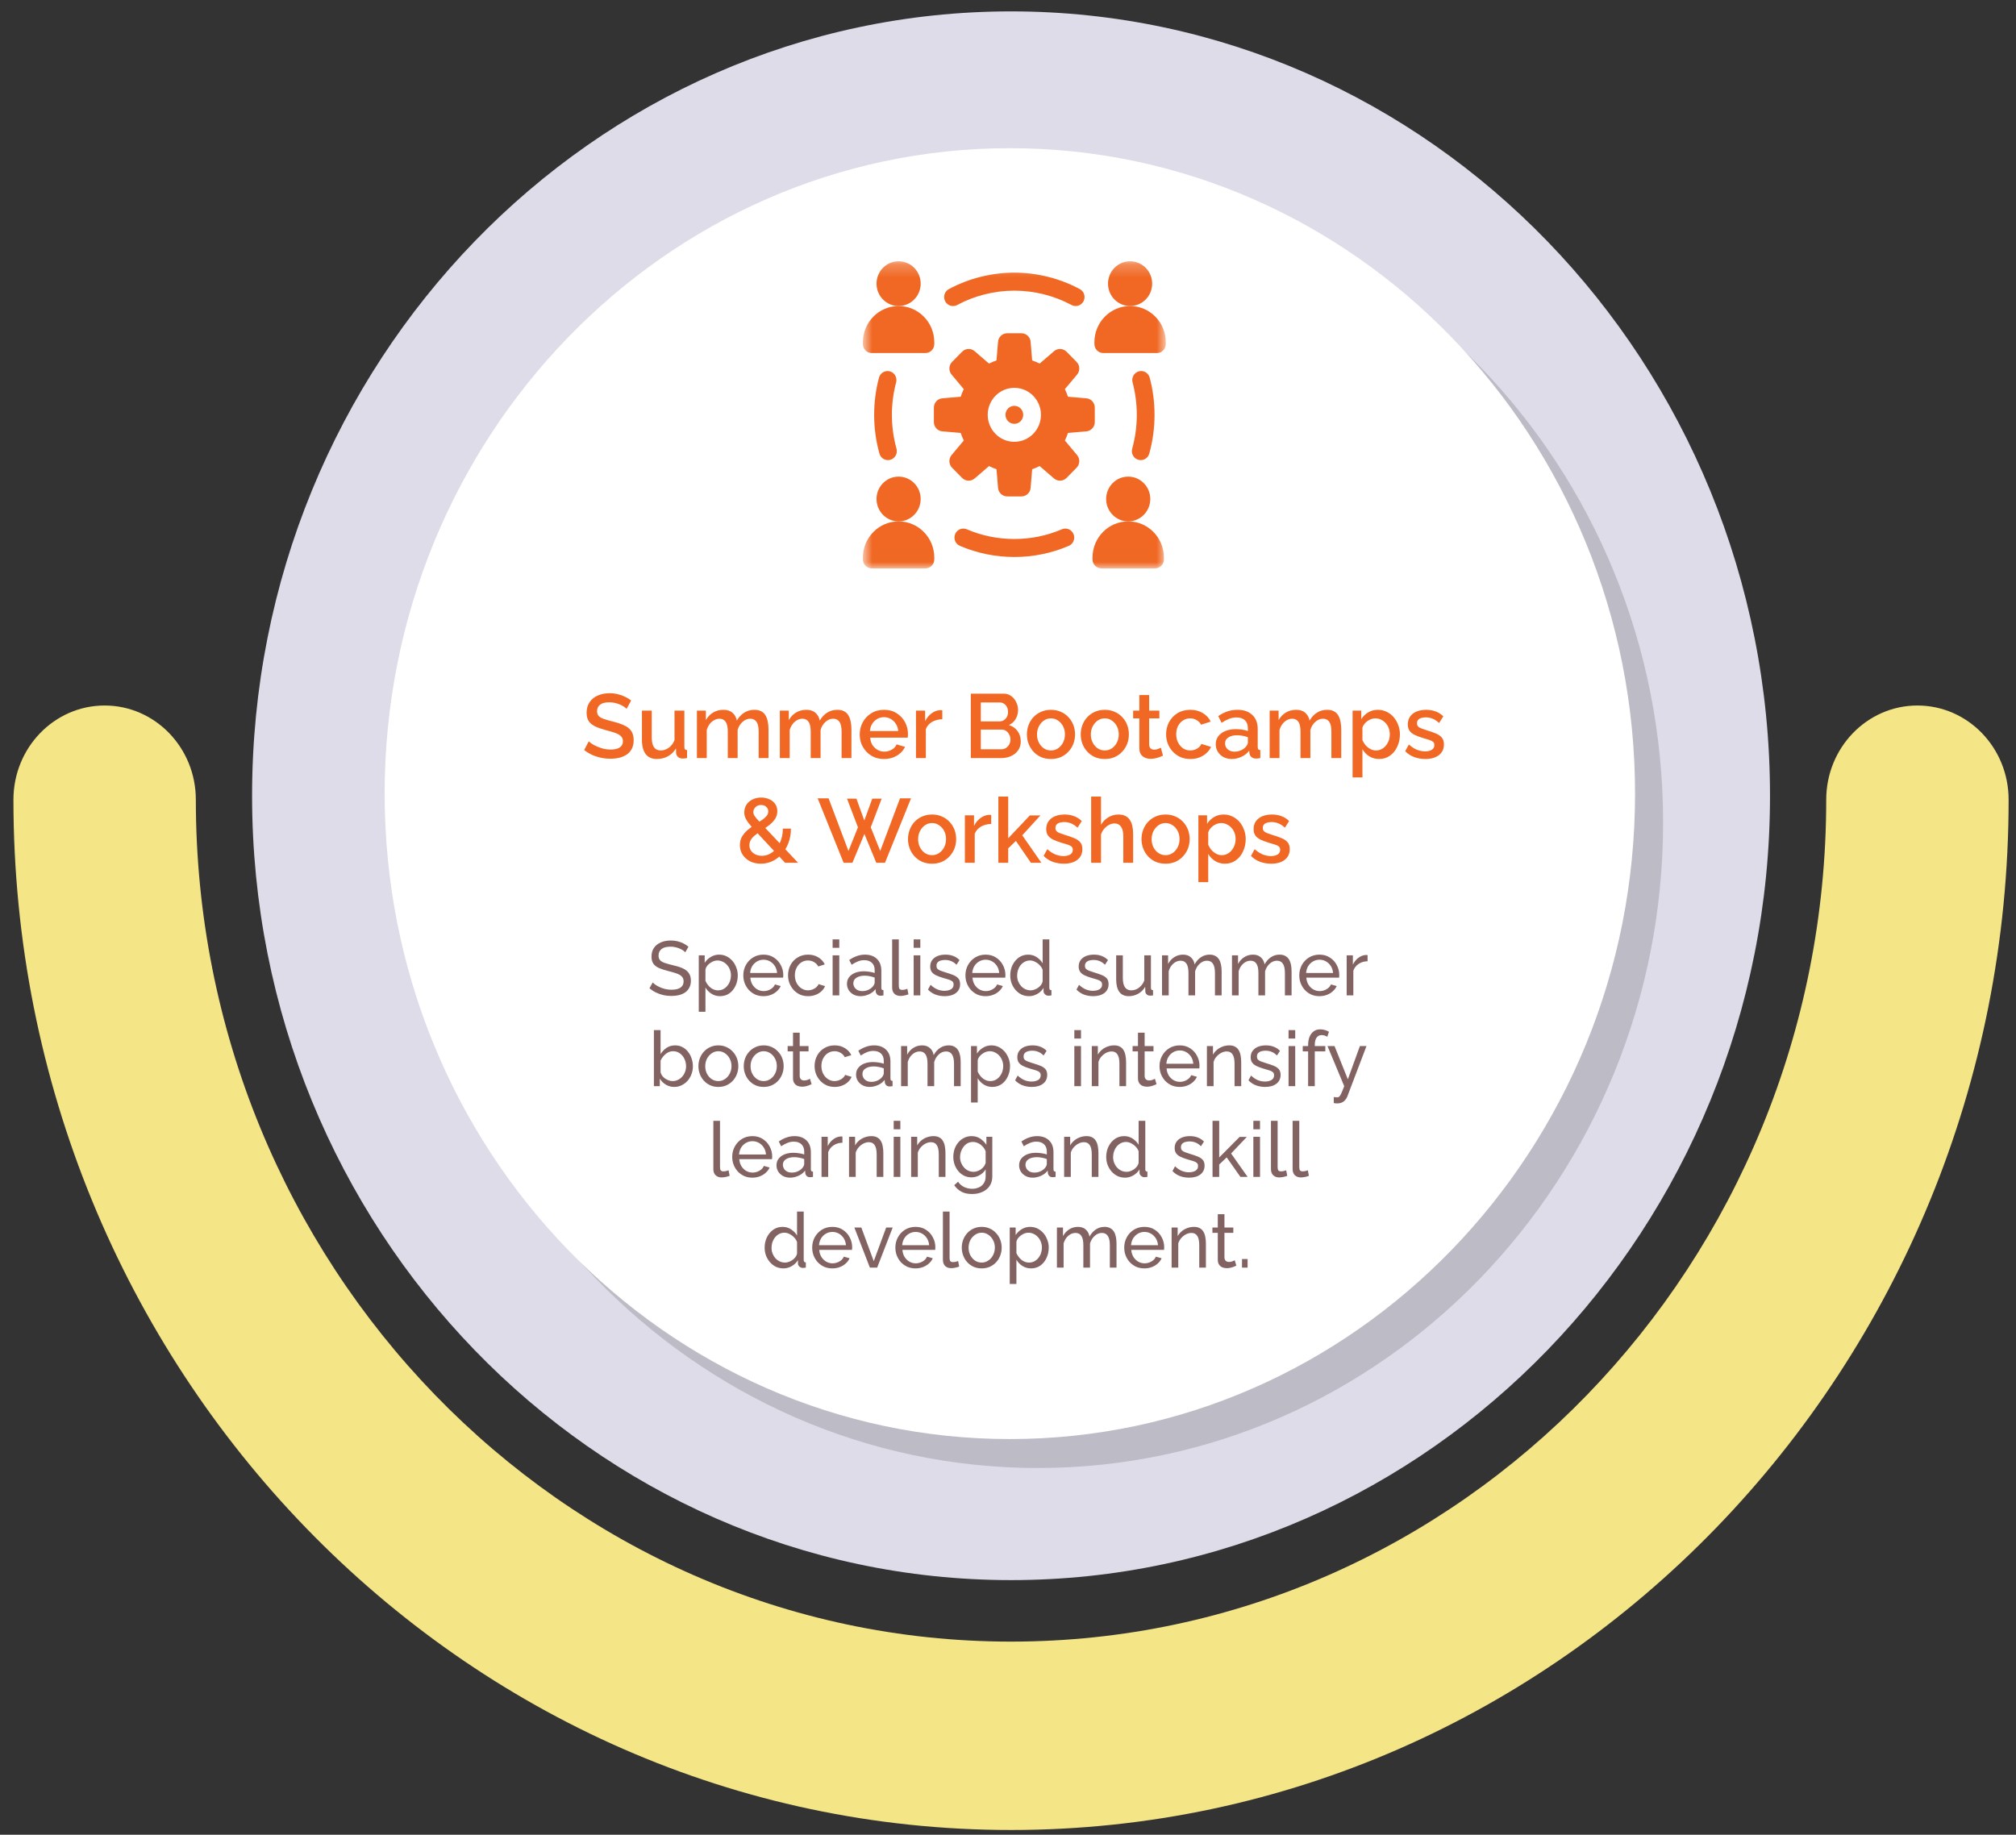 <svg xmlns="http://www.w3.org/2000/svg" width="156" height="142" viewBox="0 0 156 142" fill="none"><rect x="0" y="0" width="156" height="142" fill="#333333" stroke="none"/><g clip-path="url(#clip0_146_24)"><path d="M8.097 54.604C11.995 54.604 15.154 57.867 15.154 61.894C15.154 97.824 43.451 127.055 78.234 127.055C113.018 127.055 141.315 97.824 141.315 61.894C141.315 57.867 144.474 54.604 148.372 54.604C152.27 54.604 155.429 57.867 155.429 61.894C155.429 105.862 120.799 141.635 78.234 141.635C35.67 141.635 1.04 105.862 1.04 61.894C1.04 57.867 4.199 54.604 8.097 54.604Z" fill="#F4E587"></path><path d="M78.236 0.881C110.619 0.881 136.965 28.113 136.965 61.588C136.965 95.061 110.618 122.295 78.236 122.295C45.853 122.295 19.506 95.061 19.506 61.588C19.506 28.113 45.851 0.881 78.236 0.881Z" fill="#DEDCE8"></path><g opacity="0.15"><path d="M80.312 113.619C53.635 113.619 31.933 91.21 31.933 63.664C31.933 36.118 53.635 13.709 80.312 13.709C106.989 13.709 128.692 36.118 128.692 63.664C128.692 91.21 106.989 113.619 80.312 113.619Z" fill="black"></path></g><path d="M78.143 111.379C51.466 111.379 29.764 88.97 29.764 61.424C29.764 33.878 51.466 11.469 78.143 11.469C104.82 11.469 126.522 33.878 126.522 61.424C126.522 88.97 104.82 111.379 78.143 111.379Z" fill="white"></path><mask id="mask0_146_24" style="mask-type:luminance" maskUnits="userSpaceOnUse" x="66" y="20" width="25" height="24"><path d="M90.209 20.221H66.772V43.991H90.209V20.221Z" fill="white"></path></mask><g mask="url(#mask0_146_24)"><path d="M88.084 35.586C88.146 35.604 88.209 35.612 88.271 35.612C88.571 35.612 88.846 35.412 88.931 35.105C89.202 34.134 89.339 33.125 89.339 32.106C89.339 31.131 89.214 30.163 88.965 29.232C88.866 28.86 88.489 28.641 88.123 28.741C87.757 28.841 87.541 29.224 87.64 29.595C87.856 30.409 87.966 31.253 87.966 32.106C87.966 32.996 87.846 33.878 87.61 34.726C87.507 35.096 87.719 35.481 88.084 35.586Z" fill="#F06823"></path><path d="M68.859 28.741C68.493 28.641 68.116 28.86 68.017 29.232C67.768 30.163 67.643 31.131 67.643 32.106C67.643 33.125 67.78 34.134 68.051 35.105C68.136 35.412 68.411 35.612 68.711 35.612C68.773 35.612 68.836 35.604 68.898 35.586C69.263 35.481 69.475 35.096 69.372 34.726C69.136 33.878 69.016 32.997 69.016 32.106C69.016 31.253 69.126 30.409 69.343 29.595C69.441 29.224 69.225 28.841 68.859 28.741Z" fill="#F06823"></path><path d="M73.745 23.687C73.853 23.687 73.963 23.661 74.065 23.606C75.419 22.88 76.949 22.496 78.491 22.496C80.032 22.496 81.562 22.88 82.916 23.606C83.251 23.786 83.666 23.657 83.844 23.317C84.021 22.976 83.893 22.555 83.558 22.375C82.008 21.543 80.255 21.103 78.491 21.103C76.726 21.103 74.974 21.543 73.423 22.375C73.088 22.555 72.96 22.976 73.138 23.317C73.261 23.552 73.499 23.687 73.745 23.687Z" fill="#F06823"></path><path d="M89.156 21.954C89.156 20.997 88.392 20.221 87.448 20.221C86.504 20.221 85.739 20.997 85.739 21.954C85.739 22.91 86.504 23.686 87.448 23.686C88.392 23.685 89.156 22.91 89.156 21.954Z" fill="#F06823"></path><path d="M89.4 24.506C88.9 23.999 88.21 23.686 87.447 23.686C85.922 23.686 84.686 24.94 84.686 26.487V26.628C84.686 27.012 84.993 27.324 85.372 27.324H89.522C89.901 27.324 90.209 27.012 90.209 26.628V26.487C90.209 25.713 89.9 25.013 89.4 24.506Z" fill="#F06823"></path><path d="M82.171 40.964C81.006 41.463 79.767 41.716 78.49 41.716C77.214 41.716 75.976 41.463 74.81 40.964C74.461 40.815 74.058 40.98 73.911 41.335C73.763 41.689 73.927 42.098 74.276 42.247C75.612 42.819 77.029 43.109 78.49 43.109C79.952 43.109 81.37 42.819 82.705 42.247C83.055 42.098 83.218 41.689 83.071 41.335C82.924 40.981 82.52 40.815 82.171 40.964Z" fill="#F06823"></path><path d="M67.459 27.324H71.609C71.988 27.324 72.296 27.012 72.296 26.628V26.487C72.296 25.713 71.987 25.013 71.487 24.506C70.987 23.999 70.296 23.686 69.534 23.686C68.009 23.686 66.772 24.94 66.772 26.487V26.628C66.772 27.012 67.08 27.324 67.459 27.324Z" fill="#F06823"></path><path d="M71.243 21.954C71.243 20.997 70.478 20.221 69.535 20.221C68.592 20.221 67.826 20.997 67.826 21.954C67.826 22.91 68.591 23.686 69.534 23.686C70.478 23.685 71.243 22.91 71.243 21.954Z" fill="#F06823"></path><path d="M89.01 38.62C89.01 37.664 88.246 36.888 87.302 36.888C86.359 36.888 85.594 37.664 85.594 38.62C85.594 39.577 86.359 40.353 87.302 40.353C88.245 40.352 89.01 39.577 89.01 38.62Z" fill="#F06823"></path><path d="M87.302 40.353C85.777 40.353 84.54 41.607 84.54 43.154V43.295C84.54 43.679 84.848 43.991 85.227 43.991H89.377C89.756 43.991 90.064 43.679 90.064 43.295V43.154C90.064 42.38 89.755 41.68 89.254 41.173C88.755 40.666 88.065 40.353 87.302 40.353Z" fill="#F06823"></path><path d="M71.243 38.62C71.243 37.664 70.478 36.888 69.535 36.888C68.592 36.888 67.826 37.664 67.826 38.62C67.826 39.577 68.591 40.353 69.534 40.353C70.478 40.352 71.243 39.577 71.243 38.62Z" fill="#F06823"></path><path d="M69.534 40.353C68.009 40.353 66.772 41.607 66.772 43.154V43.295C66.772 43.679 67.08 43.991 67.459 43.991H71.609C71.988 43.991 72.296 43.679 72.296 43.295V43.154C72.296 42.38 71.987 41.68 71.487 41.173C70.987 40.666 70.296 40.353 69.534 40.353Z" fill="#F06823"></path><path d="M78.49 32.803C78.87 32.803 79.177 32.491 79.177 32.106C79.177 31.721 78.87 31.41 78.49 31.41C78.111 31.41 77.804 31.721 77.804 32.106C77.804 32.491 78.111 32.803 78.49 32.803Z" fill="#F06823"></path><path d="M84.054 30.826L82.641 30.706C82.575 30.503 82.495 30.308 82.401 30.119L83.342 28.995C83.587 28.709 83.572 28.279 83.308 28.011L82.528 27.22C82.263 26.952 81.84 26.937 81.557 27.185L80.449 28.14C80.263 28.045 80.07 27.963 79.87 27.896L79.752 26.463C79.725 26.085 79.415 25.792 79.041 25.792H77.939C77.565 25.792 77.255 26.085 77.228 26.463L77.11 27.896C76.91 27.963 76.717 28.045 76.531 28.14L75.423 27.185C75.141 26.937 74.717 26.952 74.452 27.22L73.673 28.011C73.409 28.279 73.394 28.709 73.638 28.995L74.579 30.119C74.486 30.308 74.406 30.503 74.339 30.706L72.927 30.826C72.554 30.853 72.265 31.168 72.265 31.547V32.665C72.265 33.044 72.554 33.359 72.927 33.386L74.339 33.506C74.406 33.709 74.486 33.905 74.579 34.093L73.638 35.217C73.394 35.503 73.409 35.933 73.673 36.201L74.452 36.992C74.717 37.26 75.141 37.275 75.423 37.027L76.531 36.072C76.717 36.167 76.91 36.249 77.11 36.316L77.228 37.749C77.255 38.127 77.565 38.42 77.939 38.42H79.041C79.415 38.42 79.725 38.127 79.752 37.749L79.87 36.316C80.07 36.249 80.263 36.167 80.449 36.072L81.557 37.027C81.84 37.275 82.263 37.26 82.528 36.992L83.308 36.201C83.572 35.933 83.587 35.503 83.342 35.217L82.401 34.093C82.495 33.905 82.575 33.709 82.641 33.506L84.054 33.386C84.427 33.359 84.715 33.044 84.715 32.665V31.547C84.715 31.168 84.427 30.853 84.054 30.826ZM78.49 34.195C77.355 34.195 76.43 33.258 76.43 32.106C76.43 30.954 77.355 30.017 78.49 30.017C79.626 30.017 80.55 30.954 80.55 32.106C80.55 33.258 79.626 34.195 78.49 34.195Z" fill="#F06823"></path></g><path d="M48.487 54.86C48.441 54.809 48.374 54.755 48.286 54.698C48.199 54.638 48.095 54.581 47.975 54.53C47.855 54.478 47.726 54.436 47.587 54.404C47.449 54.371 47.306 54.354 47.158 54.354C46.835 54.354 46.594 54.415 46.438 54.537C46.281 54.659 46.202 54.827 46.202 55.042C46.202 55.202 46.246 55.328 46.334 55.422C46.421 55.511 46.555 55.586 46.735 55.646C46.915 55.708 47.142 55.773 47.414 55.843C47.746 55.923 48.035 56.019 48.279 56.131C48.524 56.239 48.711 56.384 48.84 56.566C48.97 56.749 49.034 56.99 49.034 57.29C49.034 57.543 48.988 57.76 48.896 57.943C48.803 58.126 48.674 58.276 48.508 58.392C48.342 58.505 48.15 58.589 47.933 58.645C47.716 58.697 47.483 58.722 47.234 58.722C46.989 58.722 46.745 58.697 46.5 58.645C46.26 58.594 46.029 58.519 45.807 58.42C45.59 58.318 45.39 58.194 45.205 58.048L45.558 57.374C45.618 57.435 45.704 57.503 45.814 57.578C45.93 57.648 46.061 57.716 46.209 57.781C46.361 57.847 46.525 57.904 46.701 57.95C46.881 57.992 47.063 58.013 47.248 58.013C47.557 58.013 47.792 57.96 47.954 57.852C48.12 57.739 48.203 57.58 48.203 57.374C48.203 57.206 48.15 57.072 48.044 56.974C47.938 56.871 47.783 56.784 47.58 56.714C47.377 56.644 47.135 56.573 46.853 56.503C46.53 56.415 46.26 56.318 46.043 56.215C45.826 56.108 45.662 55.972 45.551 55.808C45.445 55.639 45.392 55.426 45.392 55.169C45.392 54.842 45.471 54.565 45.627 54.34C45.784 54.111 45.997 53.94 46.264 53.828C46.537 53.711 46.842 53.652 47.178 53.652C47.4 53.652 47.61 53.678 47.809 53.729C48.007 53.776 48.192 53.842 48.363 53.926C48.538 54.01 48.697 54.106 48.84 54.214L48.487 54.86ZM49.674 57.248V55H50.435V57.093C50.435 57.421 50.493 57.669 50.608 57.838C50.729 58.002 50.902 58.083 51.128 58.083C51.271 58.083 51.409 58.053 51.543 57.992C51.682 57.932 51.806 57.842 51.917 57.725C52.033 57.604 52.125 57.458 52.194 57.29V55H52.956V57.803C52.956 57.892 52.972 57.955 53.004 57.992C53.037 58.03 53.09 58.051 53.164 58.055V58.673C53.085 58.687 53.02 58.697 52.97 58.701C52.919 58.706 52.87 58.708 52.824 58.708C52.686 58.708 52.571 58.671 52.478 58.596C52.386 58.517 52.333 58.416 52.319 58.294L52.305 57.929C52.143 58.196 51.933 58.399 51.675 58.54C51.416 58.676 51.133 58.743 50.823 58.743C50.445 58.743 50.158 58.617 49.965 58.364C49.771 58.111 49.674 57.739 49.674 57.248ZM59.467 58.673H58.706V56.616C58.706 56.274 58.65 56.023 58.539 55.864C58.429 55.705 58.267 55.625 58.055 55.625C57.843 55.625 57.644 55.707 57.459 55.871C57.279 56.031 57.152 56.239 57.078 56.496V58.673H56.317V56.616C56.317 56.274 56.261 56.023 56.151 55.864C56.04 55.705 55.88 55.625 55.673 55.625C55.461 55.625 55.262 55.705 55.077 55.864C54.897 56.023 54.768 56.232 54.689 56.489V58.673H53.928V55H54.62V55.738C54.764 55.481 54.95 55.284 55.181 55.148C55.416 55.007 55.684 54.937 55.984 54.937C56.285 54.937 56.52 55.017 56.691 55.176C56.866 55.335 56.974 55.534 57.016 55.773C57.173 55.502 57.365 55.295 57.591 55.155C57.822 55.01 58.085 54.937 58.38 54.937C58.593 54.937 58.771 54.977 58.913 55.056C59.057 55.136 59.167 55.246 59.246 55.387C59.325 55.523 59.38 55.681 59.412 55.864C59.449 56.042 59.467 56.232 59.467 56.433V58.673ZM65.885 58.673H65.123V56.616C65.123 56.274 65.067 56.023 64.957 55.864C64.846 55.705 64.684 55.625 64.472 55.625C64.26 55.625 64.061 55.707 63.877 55.871C63.697 56.031 63.57 56.239 63.496 56.496V58.673H62.734V56.616C62.734 56.274 62.679 56.023 62.568 55.864C62.457 55.705 62.298 55.625 62.09 55.625C61.878 55.625 61.679 55.705 61.495 55.864C61.315 56.023 61.186 56.232 61.107 56.489V58.673H60.345V55H61.038V55.738C61.181 55.481 61.368 55.284 61.598 55.148C61.834 55.007 62.102 54.937 62.402 54.937C62.702 54.937 62.938 55.017 63.108 55.176C63.284 55.335 63.392 55.534 63.433 55.773C63.59 55.502 63.782 55.295 64.008 55.155C64.239 55.01 64.502 54.937 64.797 54.937C65.01 54.937 65.188 54.977 65.331 55.056C65.474 55.136 65.585 55.246 65.663 55.387C65.742 55.523 65.797 55.681 65.829 55.864C65.867 56.042 65.885 56.232 65.885 56.433V58.673ZM68.403 58.743C68.122 58.743 67.865 58.694 67.635 58.596C67.409 58.493 67.213 58.355 67.046 58.182C66.88 58.004 66.751 57.803 66.659 57.578C66.571 57.349 66.527 57.105 66.527 56.847C66.527 56.501 66.605 56.185 66.762 55.899C66.919 55.609 67.138 55.377 67.42 55.204C67.702 55.026 68.032 54.937 68.41 54.937C68.789 54.937 69.115 55.026 69.387 55.204C69.664 55.377 69.878 55.607 70.031 55.892C70.183 56.178 70.259 56.485 70.259 56.812C70.259 56.868 70.257 56.922 70.252 56.974C70.248 57.021 70.243 57.061 70.238 57.093H67.337C67.351 57.309 67.409 57.498 67.51 57.662C67.616 57.821 67.75 57.948 67.912 58.041C68.073 58.13 68.246 58.175 68.431 58.175C68.634 58.175 68.826 58.123 69.006 58.02C69.191 57.917 69.315 57.781 69.38 57.613L70.031 57.803C69.952 57.981 69.832 58.142 69.671 58.287C69.513 58.428 69.326 58.54 69.11 58.624C68.893 58.704 68.657 58.743 68.403 58.743ZM67.316 56.581H69.504C69.491 56.37 69.43 56.185 69.324 56.026C69.223 55.862 69.091 55.736 68.93 55.646C68.773 55.553 68.597 55.506 68.403 55.506C68.214 55.506 68.039 55.553 67.877 55.646C67.72 55.736 67.591 55.862 67.489 56.026C67.388 56.185 67.33 56.37 67.316 56.581ZM72.916 55.667C72.621 55.672 72.358 55.74 72.127 55.871C71.901 56.002 71.739 56.187 71.642 56.426V58.673H70.88V55H71.587V55.822C71.711 55.569 71.875 55.368 72.078 55.218C72.282 55.063 72.496 54.979 72.722 54.965C72.769 54.965 72.805 54.965 72.833 54.965C72.865 54.965 72.893 54.968 72.916 54.972V55.667ZM78.987 57.388C78.987 57.655 78.917 57.885 78.779 58.076C78.645 58.269 78.463 58.416 78.232 58.519C78.001 58.622 77.747 58.673 77.47 58.673H75.123V53.687H77.657C77.888 53.687 78.086 53.75 78.253 53.877C78.423 53.998 78.552 54.158 78.64 54.354C78.733 54.546 78.779 54.748 78.779 54.958C78.779 55.202 78.717 55.431 78.592 55.646C78.472 55.857 78.298 56.014 78.073 56.117C78.354 56.201 78.575 56.356 78.737 56.581C78.903 56.801 78.987 57.07 78.987 57.388ZM78.19 57.241C78.19 57.1 78.16 56.974 78.1 56.861C78.045 56.745 77.966 56.651 77.865 56.581C77.768 56.506 77.652 56.468 77.519 56.468H75.898V57.992H77.47C77.609 57.992 77.731 57.96 77.837 57.894C77.948 57.824 78.033 57.732 78.093 57.62C78.158 57.503 78.19 57.377 78.19 57.241ZM75.898 54.368V55.836H77.325C77.454 55.836 77.569 55.806 77.671 55.745C77.772 55.679 77.853 55.593 77.913 55.485C77.973 55.373 78.003 55.246 78.003 55.106C78.003 54.961 77.976 54.834 77.92 54.726C77.865 54.614 77.789 54.528 77.692 54.467C77.599 54.401 77.491 54.368 77.366 54.368H75.898ZM81.326 58.743C81.039 58.743 80.783 58.694 80.557 58.596C80.331 58.493 80.135 58.353 79.968 58.175C79.807 57.997 79.682 57.795 79.594 57.571C79.507 57.342 79.463 57.098 79.463 56.84C79.463 56.583 79.507 56.34 79.594 56.11C79.682 55.881 79.807 55.679 79.968 55.506C80.135 55.328 80.331 55.19 80.557 55.092C80.787 54.989 81.044 54.937 81.326 54.937C81.607 54.937 81.861 54.989 82.087 55.092C82.318 55.19 82.514 55.328 82.676 55.506C82.842 55.679 82.969 55.881 83.057 56.11C83.144 56.34 83.188 56.583 83.188 56.84C83.188 57.098 83.144 57.342 83.057 57.571C82.969 57.795 82.842 57.997 82.676 58.175C82.514 58.353 82.318 58.493 82.087 58.596C81.861 58.694 81.607 58.743 81.326 58.743ZM80.245 56.847C80.245 57.082 80.294 57.292 80.391 57.479C80.488 57.667 80.617 57.814 80.778 57.922C80.94 58.03 81.123 58.083 81.326 58.083C81.524 58.083 81.704 58.03 81.866 57.922C82.032 57.809 82.163 57.66 82.26 57.472C82.357 57.281 82.406 57.07 82.406 56.84C82.406 56.606 82.357 56.396 82.26 56.208C82.163 56.021 82.032 55.874 81.866 55.766C81.704 55.653 81.524 55.597 81.326 55.597C81.123 55.597 80.94 55.653 80.778 55.766C80.617 55.878 80.488 56.028 80.391 56.215C80.294 56.398 80.245 56.609 80.245 56.847ZM85.491 58.743C85.205 58.743 84.948 58.694 84.722 58.596C84.496 58.493 84.3 58.353 84.134 58.175C83.972 57.997 83.847 57.795 83.76 57.571C83.672 57.342 83.628 57.098 83.628 56.84C83.628 56.583 83.672 56.34 83.76 56.11C83.847 55.881 83.972 55.679 84.134 55.506C84.3 55.328 84.496 55.19 84.722 55.092C84.953 54.989 85.21 54.937 85.491 54.937C85.772 54.937 86.027 54.989 86.252 55.092C86.484 55.19 86.68 55.328 86.841 55.506C87.007 55.679 87.135 55.881 87.222 56.11C87.31 56.34 87.353 56.583 87.353 56.84C87.353 57.098 87.31 57.342 87.222 57.571C87.135 57.795 87.007 57.997 86.841 58.175C86.68 58.353 86.484 58.493 86.252 58.596C86.027 58.694 85.772 58.743 85.491 58.743ZM84.41 56.847C84.41 57.082 84.459 57.292 84.556 57.479C84.653 57.667 84.782 57.814 84.944 57.922C85.106 58.03 85.288 58.083 85.491 58.083C85.689 58.083 85.87 58.03 86.031 57.922C86.197 57.809 86.329 57.66 86.425 57.472C86.522 57.281 86.571 57.07 86.571 56.84C86.571 56.606 86.522 56.396 86.425 56.208C86.329 56.021 86.197 55.874 86.031 55.766C85.87 55.653 85.689 55.597 85.491 55.597C85.288 55.597 85.106 55.653 84.944 55.766C84.782 55.878 84.653 56.028 84.556 56.215C84.459 56.398 84.41 56.609 84.41 56.847ZM89.99 58.484C89.926 58.517 89.845 58.552 89.748 58.589C89.651 58.627 89.54 58.659 89.415 58.687C89.295 58.715 89.171 58.73 89.041 58.73C88.885 58.73 88.739 58.701 88.605 58.645C88.471 58.589 88.363 58.5 88.28 58.378C88.201 58.252 88.162 58.09 88.162 57.894V55.597H87.684V55H88.162V53.792H88.924V55H89.713V55.597H88.924V57.648C88.933 57.774 88.972 57.868 89.041 57.929C89.115 57.99 89.205 58.02 89.311 58.02C89.418 58.02 89.519 58.002 89.616 57.964C89.713 57.927 89.785 57.897 89.831 57.873L89.99 58.484ZM92.112 58.743C91.83 58.743 91.574 58.694 91.343 58.596C91.117 58.493 90.921 58.353 90.754 58.175C90.588 57.997 90.459 57.793 90.367 57.564C90.279 57.335 90.235 57.091 90.235 56.833C90.235 56.487 90.311 56.171 90.463 55.885C90.62 55.6 90.838 55.37 91.114 55.197C91.396 55.024 91.728 54.937 92.112 54.937C92.481 54.937 92.801 55.021 93.074 55.19C93.351 55.354 93.554 55.574 93.683 55.85L92.942 56.089C92.859 55.934 92.742 55.815 92.589 55.731C92.441 55.642 92.278 55.597 92.098 55.597C91.894 55.597 91.71 55.651 91.544 55.759C91.382 55.862 91.253 56.007 91.156 56.194C91.063 56.377 91.017 56.59 91.017 56.833C91.017 57.068 91.066 57.281 91.163 57.472C91.26 57.66 91.389 57.809 91.551 57.922C91.717 58.03 91.901 58.083 92.105 58.083C92.229 58.083 92.349 58.062 92.465 58.02C92.585 57.974 92.688 57.913 92.776 57.838C92.864 57.758 92.926 57.672 92.963 57.578L93.711 57.803C93.632 57.985 93.514 58.147 93.358 58.287C93.206 58.428 93.023 58.54 92.811 58.624C92.603 58.704 92.37 58.743 92.112 58.743ZM94.075 57.599C94.075 57.365 94.14 57.161 94.269 56.988C94.403 56.81 94.585 56.675 94.816 56.581C95.047 56.482 95.315 56.433 95.62 56.433C95.781 56.433 95.945 56.445 96.111 56.468C96.282 56.492 96.432 56.529 96.561 56.581V56.349C96.561 56.092 96.485 55.89 96.333 55.745C96.18 55.6 95.961 55.527 95.675 55.527C95.472 55.527 95.28 55.565 95.1 55.639C94.92 55.71 94.728 55.811 94.525 55.941L94.269 55.422C94.509 55.258 94.749 55.136 94.989 55.056C95.234 54.977 95.49 54.937 95.758 54.937C96.243 54.937 96.624 55.068 96.901 55.33C97.182 55.588 97.323 55.955 97.323 56.433V57.803C97.323 57.892 97.337 57.955 97.365 57.992C97.397 58.03 97.45 58.051 97.524 58.055V58.673C97.454 58.687 97.392 58.697 97.337 58.701C97.281 58.706 97.235 58.708 97.198 58.708C97.036 58.708 96.914 58.669 96.831 58.589C96.748 58.51 96.7 58.416 96.686 58.308L96.665 58.097C96.508 58.304 96.307 58.463 96.063 58.575C95.818 58.687 95.571 58.743 95.322 58.743C95.082 58.743 94.867 58.694 94.678 58.596C94.488 58.493 94.341 58.355 94.235 58.182C94.128 58.009 94.075 57.814 94.075 57.599ZM96.381 57.824C96.437 57.763 96.48 57.702 96.513 57.641C96.545 57.58 96.561 57.526 96.561 57.479V57.058C96.432 57.007 96.296 56.969 96.153 56.946C96.009 56.918 95.869 56.904 95.73 56.904C95.453 56.904 95.227 56.96 95.052 57.072C94.881 57.184 94.796 57.339 94.796 57.536C94.796 57.644 94.823 57.746 94.879 57.845C94.938 57.943 95.021 58.023 95.128 58.083C95.239 58.144 95.374 58.175 95.537 58.175C95.703 58.175 95.862 58.142 96.014 58.076C96.167 58.011 96.289 57.927 96.381 57.824ZM103.786 58.673H103.024V56.616C103.024 56.274 102.969 56.023 102.858 55.864C102.747 55.705 102.586 55.625 102.374 55.625C102.162 55.625 101.963 55.707 101.778 55.871C101.598 56.031 101.471 56.239 101.397 56.496V58.673H100.635V56.616C100.635 56.274 100.58 56.023 100.469 55.864C100.359 55.705 100.199 55.625 99.992 55.625C99.779 55.625 99.581 55.705 99.396 55.864C99.216 56.023 99.087 56.232 99.008 56.489V58.673H98.247V55H98.939V55.738C99.082 55.481 99.269 55.284 99.5 55.148C99.735 55.007 100.003 54.937 100.303 54.937C100.604 54.937 100.839 55.017 101.009 55.176C101.185 55.335 101.293 55.534 101.335 55.773C101.492 55.502 101.684 55.295 101.91 55.155C102.141 55.01 102.404 54.937 102.699 54.937C102.911 54.937 103.089 54.977 103.232 55.056C103.375 55.136 103.486 55.246 103.564 55.387C103.643 55.523 103.699 55.681 103.731 55.864C103.768 56.042 103.786 56.232 103.786 56.433V58.673ZM106.72 58.743C106.43 58.743 106.173 58.673 105.952 58.533C105.73 58.392 105.555 58.21 105.426 57.985V60.169H104.664V55H105.336V55.66C105.474 55.441 105.654 55.265 105.876 55.134C106.097 55.003 106.344 54.937 106.617 54.937C106.866 54.937 107.094 54.989 107.302 55.092C107.51 55.19 107.69 55.328 107.842 55.506C107.995 55.684 108.112 55.888 108.195 56.117C108.283 56.342 108.327 56.581 108.327 56.833C108.327 57.184 108.258 57.505 108.119 57.795C107.985 58.086 107.796 58.318 107.551 58.491C107.312 58.659 107.035 58.743 106.72 58.743ZM106.471 58.083C106.633 58.083 106.778 58.048 106.907 57.978C107.042 57.908 107.155 57.814 107.247 57.697C107.344 57.58 107.418 57.447 107.468 57.297C107.519 57.147 107.544 56.993 107.544 56.833C107.544 56.665 107.517 56.506 107.461 56.356C107.406 56.206 107.326 56.075 107.219 55.962C107.118 55.85 106.997 55.761 106.859 55.696C106.725 55.63 106.578 55.597 106.416 55.597C106.319 55.597 106.218 55.616 106.111 55.653C106.005 55.691 105.906 55.743 105.813 55.808C105.721 55.874 105.64 55.951 105.571 56.04C105.502 56.129 105.453 56.222 105.426 56.321V57.283C105.491 57.433 105.576 57.569 105.682 57.69C105.788 57.807 105.91 57.904 106.049 57.978C106.187 58.048 106.328 58.083 106.471 58.083ZM110.3 58.743C109.995 58.743 109.707 58.694 109.434 58.596C109.162 58.493 108.929 58.341 108.735 58.14L109.019 57.62C109.227 57.807 109.434 57.943 109.642 58.027C109.855 58.111 110.064 58.154 110.272 58.154C110.485 58.154 110.658 58.114 110.791 58.034C110.926 57.95 110.992 57.828 110.992 57.669C110.992 57.552 110.958 57.465 110.888 57.409C110.819 57.353 110.718 57.304 110.584 57.262C110.455 57.22 110.298 57.173 110.113 57.121C109.855 57.042 109.638 56.96 109.462 56.875C109.287 56.787 109.155 56.679 109.067 56.552C108.98 56.426 108.936 56.264 108.936 56.068C108.936 55.829 108.996 55.625 109.116 55.457C109.236 55.288 109.402 55.16 109.614 55.071C109.832 54.982 110.081 54.937 110.362 54.937C110.625 54.937 110.868 54.979 111.089 55.063C111.316 55.144 111.514 55.27 111.685 55.443L111.359 55.955C111.198 55.806 111.032 55.696 110.861 55.625C110.694 55.555 110.514 55.52 110.321 55.52C110.21 55.52 110.104 55.534 110.002 55.562C109.901 55.586 109.815 55.632 109.746 55.703C109.681 55.769 109.649 55.862 109.649 55.983C109.649 56.082 109.677 56.162 109.732 56.222C109.787 56.283 109.87 56.335 109.981 56.377C110.092 56.419 110.228 56.466 110.39 56.517C110.672 56.602 110.912 56.686 111.11 56.77C111.309 56.85 111.461 56.955 111.567 57.086C111.678 57.212 111.733 57.388 111.733 57.613C111.733 57.969 111.602 58.248 111.338 58.449C111.08 58.645 110.734 58.743 110.3 58.743ZM60.752 66.777L58.39 64.242C58.192 64.026 58.034 63.844 57.919 63.694C57.804 63.544 57.721 63.406 57.67 63.279C57.619 63.153 57.594 63.022 57.594 62.886C57.594 62.657 57.649 62.456 57.76 62.282C57.875 62.109 58.032 61.973 58.231 61.875C58.429 61.776 58.651 61.727 58.896 61.727C59.122 61.727 59.329 61.769 59.519 61.854C59.708 61.934 59.86 62.053 59.976 62.212C60.091 62.366 60.149 62.559 60.149 62.788C60.149 63.003 60.094 63.198 59.983 63.371C59.872 63.544 59.724 63.703 59.54 63.848C59.355 63.993 59.149 64.136 58.923 64.277C58.748 64.394 58.588 64.511 58.446 64.628C58.302 64.74 58.189 64.862 58.106 64.993C58.028 65.119 57.989 65.263 57.989 65.421C57.989 65.581 58.032 65.723 58.12 65.85C58.208 65.972 58.325 66.067 58.473 66.138C58.621 66.204 58.782 66.236 58.958 66.236C59.175 66.236 59.38 66.185 59.574 66.082C59.768 65.979 59.941 65.834 60.094 65.646C60.246 65.454 60.364 65.23 60.447 64.972C60.534 64.715 60.578 64.434 60.578 64.129H61.202C61.202 64.541 61.137 64.913 61.008 65.246C60.883 65.579 60.712 65.864 60.495 66.103C60.283 66.341 60.036 66.527 59.754 66.657C59.477 66.784 59.184 66.847 58.875 66.847C58.556 66.847 58.275 66.784 58.03 66.657C57.785 66.527 57.594 66.353 57.456 66.138C57.321 65.923 57.255 65.681 57.255 65.414C57.255 65.152 57.312 64.925 57.428 64.733C57.548 64.536 57.7 64.364 57.885 64.213C58.074 64.059 58.263 63.921 58.453 63.799C58.656 63.668 58.831 63.553 58.979 63.455C59.126 63.352 59.242 63.249 59.325 63.146C59.408 63.038 59.45 62.924 59.45 62.802C59.45 62.652 59.396 62.533 59.29 62.444C59.189 62.35 59.057 62.303 58.896 62.303C58.775 62.303 58.669 62.329 58.577 62.38C58.489 62.432 58.42 62.5 58.37 62.584C58.318 62.668 58.293 62.762 58.293 62.865C58.293 62.935 58.311 63.008 58.349 63.083C58.386 63.153 58.455 63.247 58.556 63.364C58.658 63.476 58.799 63.63 58.979 63.827L61.755 66.777H60.752ZM65.544 61.812H66.271L66.881 63.504L67.497 61.812H68.224L67.379 64.031L68.113 65.864L69.644 61.79H70.495L68.48 66.777H67.808L66.888 64.543L65.96 66.777H65.281L63.273 61.79H64.118L65.655 65.864L66.389 64.031L65.544 61.812ZM72.126 66.847C71.84 66.847 71.583 66.798 71.357 66.7C71.131 66.597 70.935 66.456 70.768 66.278C70.607 66.1 70.482 65.899 70.394 65.674C70.307 65.445 70.263 65.201 70.263 64.944C70.263 64.687 70.307 64.443 70.394 64.213C70.482 63.984 70.607 63.783 70.768 63.609C70.935 63.432 71.131 63.293 71.357 63.195C71.588 63.092 71.844 63.041 72.126 63.041C72.407 63.041 72.661 63.092 72.887 63.195C73.118 63.293 73.314 63.432 73.476 63.609C73.642 63.783 73.769 63.984 73.857 64.213C73.945 64.443 73.988 64.687 73.988 64.944C73.988 65.201 73.945 65.445 73.857 65.674C73.769 65.899 73.642 66.1 73.476 66.278C73.314 66.456 73.118 66.597 72.887 66.7C72.661 66.798 72.407 66.847 72.126 66.847ZM71.045 64.951C71.045 65.185 71.094 65.396 71.191 65.583C71.288 65.77 71.417 65.918 71.579 66.025C71.74 66.133 71.923 66.187 72.126 66.187C72.324 66.187 72.504 66.133 72.666 66.025C72.832 65.913 72.963 65.763 73.06 65.576C73.157 65.384 73.206 65.173 73.206 64.944C73.206 64.71 73.157 64.499 73.06 64.312C72.963 64.125 72.832 63.977 72.666 63.869C72.504 63.757 72.324 63.701 72.126 63.701C71.923 63.701 71.74 63.757 71.579 63.869C71.417 63.982 71.288 64.132 71.191 64.319C71.094 64.501 71.045 64.712 71.045 64.951ZM76.699 63.771C76.404 63.776 76.141 63.844 75.91 63.975C75.684 64.106 75.522 64.291 75.425 64.529V66.777H74.664V63.104H75.37V63.925C75.495 63.673 75.659 63.472 75.862 63.322C76.065 63.167 76.28 63.083 76.505 63.069C76.552 63.069 76.589 63.069 76.616 63.069C76.649 63.069 76.677 63.071 76.699 63.076V63.771ZM79.774 66.777L78.611 65.084L78.016 65.66V66.777H77.254V61.65H78.016V64.881L79.691 63.111H80.508L79.103 64.649L80.585 66.777H79.774ZM82.322 66.847C82.017 66.847 81.729 66.798 81.456 66.7C81.184 66.597 80.951 66.445 80.757 66.243L81.04 65.723C81.248 65.911 81.456 66.046 81.664 66.131C81.876 66.215 82.086 66.257 82.294 66.257C82.506 66.257 82.679 66.218 82.813 66.138C82.947 66.053 83.014 65.932 83.014 65.772C83.014 65.656 82.979 65.569 82.91 65.513C82.841 65.456 82.74 65.407 82.605 65.365C82.477 65.323 82.319 65.276 82.135 65.225C81.876 65.145 81.659 65.063 81.484 64.979C81.308 64.89 81.177 64.782 81.089 64.656C81.002 64.529 80.957 64.368 80.957 64.171C80.957 63.932 81.018 63.729 81.137 63.56C81.258 63.392 81.424 63.263 81.636 63.174C81.853 63.085 82.103 63.041 82.384 63.041C82.647 63.041 82.889 63.083 83.111 63.167C83.337 63.247 83.536 63.373 83.706 63.546L83.381 64.059C83.22 63.909 83.053 63.799 82.882 63.729C82.716 63.659 82.536 63.623 82.342 63.623C82.231 63.623 82.126 63.638 82.024 63.666C81.923 63.689 81.837 63.736 81.768 63.806C81.703 63.872 81.671 63.965 81.671 64.087C81.671 64.185 81.698 64.265 81.754 64.326C81.809 64.387 81.892 64.438 82.003 64.48C82.114 64.522 82.25 64.569 82.412 64.621C82.693 64.705 82.933 64.789 83.132 64.874C83.33 64.954 83.483 65.059 83.589 65.19C83.7 65.316 83.755 65.492 83.755 65.716C83.755 66.072 83.623 66.351 83.36 66.552C83.102 66.749 82.756 66.847 82.322 66.847ZM87.683 66.777H86.921V64.719C86.921 64.387 86.861 64.139 86.741 63.975C86.621 63.811 86.453 63.729 86.235 63.729C86.102 63.729 85.963 63.767 85.82 63.841C85.677 63.916 85.55 64.019 85.439 64.15C85.328 64.277 85.248 64.424 85.197 64.593V66.777H84.435V61.65H85.197V63.841C85.335 63.593 85.525 63.399 85.764 63.258C86.005 63.114 86.263 63.041 86.54 63.041C86.766 63.041 86.953 63.081 87.101 63.16C87.249 63.24 87.364 63.349 87.447 63.49C87.535 63.626 87.595 63.785 87.627 63.968C87.665 64.146 87.683 64.335 87.683 64.536V66.777ZM90.194 66.847C89.908 66.847 89.652 66.798 89.425 66.7C89.199 66.597 89.003 66.456 88.837 66.278C88.675 66.1 88.551 65.899 88.463 65.674C88.375 65.445 88.331 65.201 88.331 64.944C88.331 64.687 88.375 64.443 88.463 64.213C88.551 63.984 88.675 63.783 88.837 63.609C89.003 63.432 89.199 63.293 89.425 63.195C89.656 63.092 89.912 63.041 90.194 63.041C90.476 63.041 90.729 63.092 90.956 63.195C91.186 63.293 91.383 63.432 91.544 63.609C91.71 63.783 91.837 63.984 91.925 64.213C92.013 64.443 92.057 64.687 92.057 64.944C92.057 65.201 92.013 65.445 91.925 65.674C91.837 65.899 91.71 66.1 91.544 66.278C91.383 66.456 91.186 66.597 90.956 66.7C90.729 66.798 90.476 66.847 90.194 66.847ZM89.114 64.951C89.114 65.185 89.162 65.396 89.259 65.583C89.356 65.77 89.486 65.918 89.647 66.025C89.808 66.133 89.991 66.187 90.194 66.187C90.393 66.187 90.573 66.133 90.734 66.025C90.9 65.913 91.032 65.763 91.129 65.576C91.226 65.384 91.274 65.173 91.274 64.944C91.274 64.71 91.226 64.499 91.129 64.312C91.032 64.125 90.9 63.977 90.734 63.869C90.573 63.757 90.393 63.701 90.194 63.701C89.991 63.701 89.808 63.757 89.647 63.869C89.486 63.982 89.356 64.132 89.259 64.319C89.162 64.501 89.114 64.712 89.114 64.951ZM94.789 66.847C94.498 66.847 94.242 66.777 94.02 66.636C93.798 66.496 93.623 66.313 93.494 66.088V68.273H92.732V63.104H93.404V63.764C93.542 63.544 93.722 63.368 93.944 63.237C94.165 63.106 94.413 63.041 94.685 63.041C94.934 63.041 95.162 63.092 95.37 63.195C95.578 63.293 95.758 63.432 95.91 63.609C96.063 63.788 96.18 63.991 96.263 64.22C96.351 64.445 96.395 64.684 96.395 64.937C96.395 65.288 96.326 65.609 96.187 65.899C96.054 66.189 95.865 66.421 95.62 66.594C95.38 66.763 95.103 66.847 94.789 66.847ZM94.539 66.187C94.701 66.187 94.847 66.152 94.976 66.082C95.11 66.011 95.223 65.918 95.315 65.801C95.412 65.684 95.486 65.55 95.537 65.4C95.588 65.251 95.613 65.096 95.613 64.937C95.613 64.768 95.585 64.609 95.529 64.459C95.474 64.309 95.394 64.178 95.287 64.066C95.186 63.953 95.066 63.865 94.927 63.799C94.793 63.734 94.646 63.701 94.484 63.701C94.387 63.701 94.286 63.72 94.179 63.757C94.073 63.795 93.974 63.846 93.882 63.911C93.789 63.977 93.708 64.055 93.639 64.143C93.57 64.232 93.522 64.326 93.494 64.424V65.386C93.559 65.536 93.644 65.672 93.75 65.793C93.856 65.911 93.978 66.007 94.117 66.082C94.255 66.152 94.397 66.187 94.539 66.187ZM98.368 66.847C98.063 66.847 97.775 66.798 97.502 66.7C97.23 66.597 96.997 66.445 96.803 66.243L97.087 65.723C97.295 65.911 97.502 66.046 97.71 66.131C97.923 66.215 98.133 66.257 98.34 66.257C98.553 66.257 98.726 66.218 98.86 66.138C98.994 66.053 99.06 65.932 99.06 65.772C99.06 65.656 99.026 65.569 98.957 65.513C98.887 65.456 98.786 65.407 98.652 65.365C98.523 65.323 98.366 65.276 98.181 65.225C97.923 65.145 97.706 65.063 97.53 64.979C97.355 64.89 97.223 64.782 97.135 64.656C97.048 64.529 97.004 64.368 97.004 64.171C97.004 63.932 97.064 63.729 97.184 63.56C97.304 63.392 97.471 63.263 97.683 63.174C97.9 63.085 98.149 63.041 98.43 63.041C98.694 63.041 98.936 63.083 99.157 63.167C99.384 63.247 99.582 63.373 99.753 63.546L99.427 64.059C99.266 63.909 99.1 63.799 98.929 63.729C98.763 63.659 98.583 63.623 98.389 63.623C98.278 63.623 98.172 63.638 98.07 63.666C97.969 63.689 97.883 63.736 97.814 63.806C97.75 63.872 97.717 63.965 97.717 64.087C97.717 64.185 97.745 64.265 97.8 64.326C97.856 64.387 97.939 64.438 98.049 64.48C98.16 64.522 98.297 64.569 98.458 64.621C98.74 64.705 98.98 64.789 99.178 64.874C99.377 64.954 99.529 65.059 99.635 65.19C99.746 65.316 99.801 65.492 99.801 65.716C99.801 66.072 99.67 66.351 99.407 66.552C99.148 66.749 98.802 66.847 98.368 66.847Z" fill="#F06823"></path><path d="M53.027 73.707C52.98 73.652 52.918 73.599 52.84 73.547C52.762 73.496 52.674 73.45 52.576 73.41C52.478 73.367 52.371 73.333 52.254 73.309C52.141 73.282 52.021 73.268 51.896 73.268C51.576 73.268 51.34 73.329 51.188 73.452C51.035 73.575 50.959 73.743 50.959 73.957C50.959 74.108 50.998 74.227 51.076 74.314C51.154 74.401 51.273 74.472 51.434 74.527C51.598 74.583 51.805 74.64 52.055 74.7C52.344 74.763 52.594 74.841 52.805 74.931C53.016 75.023 53.178 75.145 53.291 75.3C53.404 75.451 53.461 75.653 53.461 75.906C53.461 76.108 53.422 76.285 53.344 76.435C53.269 76.582 53.164 76.705 53.027 76.803C52.891 76.898 52.73 76.97 52.547 77.017C52.363 77.061 52.164 77.083 51.949 77.083C51.738 77.083 51.531 77.061 51.328 77.017C51.129 76.97 50.939 76.903 50.76 76.815C50.58 76.728 50.412 76.619 50.256 76.489L50.508 76.037C50.57 76.104 50.65 76.172 50.748 76.239C50.849 76.303 50.963 76.362 51.088 76.417C51.217 76.473 51.355 76.518 51.504 76.554C51.652 76.586 51.805 76.601 51.961 76.601C52.258 76.601 52.488 76.548 52.652 76.441C52.816 76.33 52.898 76.17 52.898 75.96C52.898 75.801 52.851 75.674 52.758 75.579C52.668 75.484 52.533 75.405 52.353 75.341C52.174 75.278 51.955 75.215 51.697 75.151C51.416 75.08 51.18 75.003 50.988 74.92C50.797 74.833 50.652 74.72 50.555 74.581C50.461 74.443 50.414 74.262 50.414 74.04C50.414 73.771 50.478 73.543 50.607 73.357C50.736 73.171 50.914 73.03 51.141 72.935C51.367 72.84 51.623 72.792 51.908 72.792C52.096 72.792 52.269 72.812 52.43 72.852C52.594 72.892 52.746 72.947 52.887 73.018C53.027 73.089 53.156 73.175 53.273 73.273L53.027 73.707ZM55.719 77.1C55.469 77.1 55.246 77.037 55.051 76.91C54.855 76.784 54.701 76.624 54.588 76.429V78.307H54.072V73.939H54.529V74.522C54.65 74.331 54.808 74.179 55.004 74.064C55.199 73.945 55.412 73.886 55.643 73.886C55.853 73.886 56.047 73.929 56.223 74.016C56.398 74.104 56.551 74.223 56.68 74.373C56.809 74.524 56.908 74.696 56.978 74.89C57.053 75.08 57.09 75.281 57.09 75.49C57.09 75.784 57.031 76.053 56.914 76.298C56.8 76.544 56.641 76.74 56.434 76.887C56.226 77.029 55.988 77.1 55.719 77.1ZM55.56 76.649C55.713 76.649 55.85 76.618 55.971 76.554C56.096 76.487 56.201 76.399 56.287 76.292C56.377 76.182 56.445 76.057 56.492 75.918C56.539 75.78 56.562 75.637 56.562 75.49C56.562 75.336 56.535 75.189 56.48 75.05C56.43 74.912 56.355 74.789 56.258 74.682C56.164 74.575 56.053 74.492 55.924 74.432C55.799 74.369 55.662 74.337 55.514 74.337C55.42 74.337 55.322 74.355 55.221 74.391C55.123 74.426 55.029 74.478 54.94 74.545C54.849 74.609 54.773 74.682 54.711 74.765C54.649 74.848 54.608 74.938 54.588 75.032V75.918C54.647 76.053 54.725 76.176 54.822 76.286C54.92 76.398 55.033 76.487 55.162 76.554C55.291 76.618 55.424 76.649 55.56 76.649ZM59.076 77.1C58.846 77.1 58.635 77.059 58.443 76.976C58.256 76.889 58.092 76.772 57.951 76.625C57.815 76.475 57.707 76.303 57.629 76.108C57.555 75.914 57.517 75.708 57.517 75.49C57.517 75.197 57.584 74.93 57.717 74.688C57.85 74.446 58.033 74.252 58.267 74.106C58.506 73.959 58.777 73.886 59.082 73.886C59.391 73.886 59.658 73.961 59.885 74.111C60.115 74.258 60.293 74.452 60.418 74.694C60.547 74.931 60.611 75.189 60.611 75.466C60.611 75.506 60.609 75.546 60.605 75.585C60.605 75.621 60.604 75.649 60.599 75.668H58.062C58.078 75.87 58.133 76.051 58.226 76.209C58.324 76.364 58.449 76.487 58.601 76.578C58.754 76.665 58.918 76.708 59.094 76.708C59.281 76.708 59.457 76.661 59.621 76.566C59.789 76.471 59.904 76.346 59.967 76.191L60.412 76.316C60.346 76.467 60.246 76.601 60.113 76.72C59.984 76.839 59.83 76.933 59.65 76.999C59.474 77.067 59.283 77.1 59.076 77.1ZM58.045 75.306H60.131C60.115 75.104 60.059 74.926 59.961 74.771C59.863 74.617 59.738 74.496 59.586 74.409C59.433 74.322 59.266 74.278 59.082 74.278C58.902 74.278 58.736 74.322 58.584 74.409C58.431 74.496 58.307 74.617 58.209 74.771C58.115 74.926 58.061 75.104 58.045 75.306ZM62.538 77.1C62.308 77.1 62.097 77.059 61.905 76.976C61.718 76.889 61.554 76.77 61.413 76.619C61.276 76.469 61.169 76.297 61.091 76.102C61.016 75.908 60.98 75.702 60.98 75.484C60.98 75.191 61.044 74.924 61.173 74.682C61.302 74.44 61.484 74.248 61.718 74.106C61.952 73.959 62.223 73.886 62.532 73.886C62.833 73.886 63.095 73.955 63.318 74.094C63.544 74.229 63.712 74.411 63.821 74.64L63.318 74.801C63.239 74.654 63.13 74.541 62.989 74.462C62.849 74.379 62.692 74.337 62.521 74.337C62.333 74.337 62.161 74.387 62.005 74.486C61.853 74.585 61.731 74.722 61.642 74.896C61.552 75.067 61.507 75.263 61.507 75.484C61.507 75.702 61.552 75.9 61.642 76.078C61.736 76.253 61.858 76.392 62.011 76.494C62.167 76.598 62.339 76.649 62.526 76.649C62.647 76.649 62.762 76.627 62.872 76.584C62.985 76.54 63.083 76.483 63.165 76.411C63.251 76.336 63.309 76.255 63.341 76.168L63.845 76.322C63.782 76.473 63.687 76.607 63.558 76.726C63.432 76.841 63.282 76.933 63.106 76.999C62.934 77.067 62.745 77.1 62.538 77.1ZM64.429 77.041V73.939H64.944V77.041H64.429ZM64.429 73.357V72.703H64.944V73.357H64.429ZM65.539 76.144C65.539 75.946 65.594 75.775 65.703 75.633C65.816 75.486 65.971 75.373 66.165 75.294C66.361 75.215 66.587 75.175 66.845 75.175C66.982 75.175 67.126 75.187 67.279 75.211C67.431 75.231 67.566 75.263 67.683 75.306V75.08C67.683 74.842 67.613 74.656 67.472 74.522C67.332 74.383 67.132 74.314 66.874 74.314C66.707 74.314 66.545 74.345 66.388 74.409C66.236 74.468 66.074 74.555 65.902 74.67L65.714 74.302C65.914 74.163 66.113 74.06 66.312 73.993C66.511 73.921 66.718 73.886 66.933 73.886C67.324 73.886 67.632 73.997 67.859 74.218C68.086 74.437 68.199 74.741 68.199 75.134V76.447C68.199 76.511 68.21 76.558 68.234 76.59C68.261 76.618 68.304 76.633 68.363 76.637V77.041C68.312 77.049 68.267 77.055 68.228 77.059C68.193 77.063 68.163 77.065 68.14 77.065C68.019 77.065 67.927 77.031 67.865 76.964C67.806 76.897 67.773 76.826 67.765 76.75L67.753 76.554C67.621 76.728 67.447 76.863 67.232 76.958C67.017 77.053 66.804 77.1 66.593 77.1C66.39 77.1 66.209 77.059 66.048 76.976C65.888 76.889 65.763 76.774 65.673 76.631C65.584 76.485 65.539 76.322 65.539 76.144ZM67.531 76.364C67.578 76.309 67.615 76.253 67.642 76.197C67.67 76.138 67.683 76.089 67.683 76.049V75.662C67.562 75.615 67.435 75.579 67.302 75.555C67.17 75.528 67.038 75.514 66.91 75.514C66.648 75.514 66.435 75.567 66.271 75.674C66.111 75.778 66.031 75.92 66.031 76.102C66.031 76.202 66.056 76.298 66.107 76.393C66.162 76.485 66.24 76.56 66.341 76.619C66.447 76.679 66.576 76.708 66.728 76.708C66.888 76.708 67.041 76.677 67.185 76.613C67.33 76.546 67.445 76.463 67.531 76.364ZM69.035 72.703H69.55V76.239C69.55 76.41 69.574 76.514 69.621 76.554C69.668 76.594 69.725 76.613 69.791 76.613C69.873 76.613 69.951 76.606 70.025 76.59C70.1 76.57 70.162 76.55 70.213 76.53L70.295 76.958C70.209 76.994 70.107 77.023 69.99 77.047C69.873 77.071 69.769 77.083 69.679 77.083C69.48 77.083 69.322 77.025 69.205 76.91C69.092 76.796 69.035 76.635 69.035 76.429V72.703ZM70.7 77.041V73.939H71.216V77.041H70.7ZM70.7 73.357V72.703H71.216V73.357H70.7ZM73.099 77.1C72.845 77.1 72.607 77.059 72.384 76.976C72.162 76.889 71.97 76.76 71.81 76.59L72.009 76.221C72.185 76.387 72.361 76.506 72.537 76.578C72.712 76.649 72.892 76.685 73.076 76.685C73.287 76.685 73.459 76.645 73.591 76.566C73.724 76.483 73.79 76.362 73.79 76.203C73.79 76.089 73.755 76.003 73.685 75.948C73.618 75.893 73.523 75.847 73.398 75.811C73.273 75.772 73.124 75.728 72.953 75.68C72.742 75.617 72.564 75.549 72.419 75.478C72.275 75.407 72.165 75.318 72.091 75.211C72.017 75.104 71.98 74.969 71.98 74.807C71.98 74.609 72.031 74.443 72.132 74.308C72.234 74.169 72.372 74.064 72.548 73.993C72.728 73.921 72.931 73.886 73.158 73.886C73.384 73.886 73.589 73.921 73.773 73.993C73.957 74.064 74.115 74.169 74.247 74.308L74.013 74.67C73.892 74.544 73.759 74.45 73.615 74.391C73.47 74.328 73.308 74.296 73.128 74.296C73.023 74.296 72.919 74.31 72.818 74.337C72.716 74.361 72.632 74.407 72.566 74.474C72.499 74.538 72.466 74.628 72.466 74.747C72.466 74.847 72.492 74.926 72.542 74.985C72.597 75.041 72.675 75.088 72.777 75.128C72.882 75.168 73.009 75.211 73.158 75.258C73.388 75.326 73.587 75.393 73.755 75.46C73.927 75.528 74.06 75.615 74.154 75.722C74.247 75.829 74.294 75.977 74.294 76.168C74.294 76.461 74.185 76.691 73.966 76.857C73.747 77.019 73.459 77.1 73.099 77.1ZM76.264 77.1C76.034 77.1 75.823 77.059 75.632 76.976C75.444 76.889 75.28 76.772 75.139 76.625C75.003 76.475 74.896 76.303 74.817 76.108C74.743 75.914 74.706 75.708 74.706 75.49C74.706 75.197 74.772 74.93 74.905 74.688C75.038 74.446 75.222 74.252 75.456 74.106C75.694 73.959 75.966 73.886 76.27 73.886C76.579 73.886 76.847 73.961 77.073 74.111C77.304 74.258 77.481 74.452 77.606 74.694C77.735 74.931 77.8 75.189 77.8 75.466C77.8 75.506 77.797 75.546 77.794 75.585C77.794 75.621 77.792 75.649 77.788 75.668H75.251C75.266 75.87 75.321 76.051 75.415 76.209C75.512 76.364 75.638 76.487 75.79 76.578C75.942 76.665 76.106 76.708 76.282 76.708C76.47 76.708 76.645 76.661 76.809 76.566C76.977 76.471 77.093 76.346 77.155 76.191L77.6 76.316C77.534 76.467 77.434 76.601 77.302 76.72C77.173 76.839 77.018 76.933 76.839 76.999C76.663 77.067 76.472 77.1 76.264 77.1ZM75.233 75.306H77.319C77.304 75.104 77.247 74.926 77.149 74.771C77.052 74.617 76.927 74.496 76.774 74.409C76.622 74.322 76.454 74.278 76.27 74.278C76.091 74.278 75.925 74.322 75.772 74.409C75.62 74.496 75.495 74.617 75.397 74.771C75.304 74.926 75.249 75.104 75.233 75.306ZM78.174 75.496C78.174 75.203 78.232 74.936 78.349 74.694C78.47 74.449 78.634 74.252 78.841 74.106C79.052 73.959 79.293 73.886 79.562 73.886C79.808 73.886 80.029 73.951 80.224 74.082C80.42 74.213 80.572 74.371 80.681 74.557V72.703H81.197V76.447C81.197 76.511 81.209 76.558 81.232 76.59C81.259 76.618 81.302 76.633 81.361 76.637V77.041C81.263 77.057 81.187 77.065 81.132 77.065C81.031 77.065 80.941 77.029 80.863 76.958C80.789 76.887 80.751 76.808 80.751 76.72V76.459C80.631 76.657 80.468 76.814 80.265 76.928C80.062 77.043 79.851 77.1 79.632 77.1C79.421 77.1 79.226 77.059 79.046 76.976C78.871 76.889 78.716 76.77 78.584 76.619C78.455 76.469 78.353 76.298 78.279 76.108C78.209 75.914 78.174 75.71 78.174 75.496ZM80.681 75.954V75.062C80.634 74.928 80.558 74.807 80.453 74.7C80.347 74.589 80.228 74.502 80.095 74.438C79.966 74.371 79.838 74.337 79.709 74.337C79.556 74.337 79.418 74.371 79.293 74.438C79.172 74.502 79.066 74.589 78.976 74.7C78.89 74.807 78.824 74.93 78.777 75.068C78.73 75.207 78.707 75.352 78.707 75.502C78.707 75.656 78.732 75.803 78.783 75.942C78.838 76.081 78.912 76.203 79.005 76.31C79.103 76.417 79.214 76.5 79.34 76.56C79.468 76.619 79.607 76.649 79.755 76.649C79.849 76.649 79.945 76.631 80.043 76.595C80.144 76.56 80.24 76.511 80.33 76.447C80.42 76.384 80.496 76.31 80.558 76.227C80.621 76.14 80.662 76.049 80.681 75.954ZM84.588 77.1C84.335 77.1 84.096 77.059 83.873 76.976C83.651 76.889 83.46 76.76 83.299 76.59L83.498 76.221C83.674 76.387 83.85 76.506 84.026 76.578C84.201 76.649 84.382 76.685 84.565 76.685C84.776 76.685 84.948 76.645 85.08 76.566C85.213 76.483 85.279 76.362 85.279 76.203C85.279 76.089 85.244 76.003 85.174 75.948C85.108 75.893 85.012 75.847 84.887 75.811C84.762 75.772 84.614 75.728 84.442 75.68C84.231 75.617 84.053 75.549 83.909 75.478C83.764 75.407 83.655 75.318 83.58 75.211C83.506 75.104 83.469 74.969 83.469 74.807C83.469 74.609 83.52 74.443 83.621 74.308C83.723 74.169 83.862 74.064 84.037 73.993C84.217 73.921 84.42 73.886 84.647 73.886C84.874 73.886 85.079 73.921 85.262 73.993C85.446 74.064 85.604 74.169 85.737 74.308L85.502 74.67C85.381 74.544 85.249 74.45 85.104 74.391C84.959 74.328 84.797 74.296 84.617 74.296C84.512 74.296 84.409 74.31 84.307 74.337C84.206 74.361 84.122 74.407 84.055 74.474C83.989 74.538 83.955 74.628 83.955 74.747C83.955 74.847 83.981 74.926 84.031 74.985C84.086 75.041 84.165 75.088 84.266 75.128C84.371 75.168 84.499 75.211 84.647 75.258C84.877 75.326 85.077 75.393 85.244 75.46C85.416 75.528 85.549 75.615 85.643 75.722C85.737 75.829 85.783 75.977 85.783 76.168C85.783 76.461 85.674 76.691 85.455 76.857C85.237 77.019 84.948 77.1 84.588 77.1ZM86.371 75.799V73.939H86.886V75.698C86.886 76.015 86.941 76.253 87.051 76.411C87.16 76.57 87.322 76.649 87.537 76.649C87.677 76.649 87.812 76.619 87.941 76.56C88.074 76.497 88.193 76.407 88.299 76.292C88.404 76.178 88.486 76.041 88.545 75.882V73.939H89.06V76.447C89.06 76.511 89.072 76.558 89.095 76.59C89.123 76.618 89.166 76.633 89.224 76.637V77.041C89.166 77.049 89.119 77.053 89.084 77.053C89.053 77.057 89.021 77.059 88.99 77.059C88.892 77.059 88.808 77.029 88.738 76.97C88.668 76.907 88.631 76.829 88.627 76.738L88.615 76.376C88.482 76.606 88.303 76.784 88.076 76.91C87.853 77.037 87.609 77.1 87.344 77.1C87.023 77.1 86.781 76.992 86.617 76.774C86.453 76.552 86.371 76.227 86.371 75.799ZM94.531 77.041H94.015V75.306C94.015 74.981 93.962 74.741 93.857 74.587C93.755 74.432 93.603 74.355 93.4 74.355C93.192 74.355 93.005 74.432 92.837 74.587C92.669 74.738 92.55 74.934 92.48 75.175V77.041H91.964V75.306C91.964 74.977 91.913 74.738 91.812 74.587C91.71 74.432 91.558 74.355 91.355 74.355C91.151 74.355 90.964 74.431 90.792 74.581C90.624 74.728 90.505 74.924 90.435 75.169V77.041H89.919V73.939H90.388V74.605C90.513 74.375 90.675 74.199 90.874 74.076C91.074 73.949 91.298 73.886 91.548 73.886C91.802 73.886 92.005 73.957 92.158 74.1C92.31 74.238 92.404 74.419 92.439 74.64C92.575 74.395 92.741 74.209 92.937 74.082C93.132 73.951 93.354 73.886 93.605 73.886C93.781 73.886 93.927 73.92 94.044 73.987C94.165 74.05 94.261 74.141 94.331 74.26C94.402 74.375 94.452 74.512 94.484 74.67C94.514 74.829 94.531 75.001 94.531 75.187V77.041ZM99.943 77.041H99.428V75.306C99.428 74.981 99.375 74.741 99.269 74.587C99.168 74.432 99.015 74.355 98.812 74.355C98.605 74.355 98.418 74.432 98.25 74.587C98.082 74.738 97.963 74.934 97.893 75.175V77.041H97.377V75.306C97.377 74.977 97.326 74.738 97.225 74.587C97.123 74.432 96.971 74.355 96.768 74.355C96.565 74.355 96.377 74.431 96.205 74.581C96.037 74.728 95.918 74.924 95.848 75.169V77.041H95.332V73.939H95.801V74.605C95.926 74.375 96.088 74.199 96.287 74.076C96.486 73.949 96.711 73.886 96.961 73.886C97.215 73.886 97.418 73.957 97.57 74.1C97.723 74.238 97.816 74.419 97.852 74.64C97.989 74.395 98.154 74.209 98.35 74.082C98.545 73.951 98.768 73.886 99.017 73.886C99.193 73.886 99.34 73.92 99.457 73.987C99.578 74.05 99.674 74.141 99.744 74.26C99.814 74.375 99.865 74.512 99.896 74.67C99.928 74.829 99.943 75.001 99.943 75.187V77.041ZM102.098 77.1C101.868 77.1 101.657 77.059 101.466 76.976C101.278 76.889 101.114 76.772 100.973 76.625C100.837 76.475 100.729 76.303 100.651 76.108C100.577 75.914 100.54 75.708 100.54 75.49C100.54 75.197 100.606 74.93 100.739 74.688C100.872 74.446 101.055 74.252 101.29 74.106C101.528 73.959 101.8 73.886 102.104 73.886C102.413 73.886 102.681 73.961 102.907 74.111C103.138 74.258 103.315 74.452 103.44 74.694C103.569 74.931 103.633 75.189 103.633 75.466C103.633 75.506 103.631 75.546 103.628 75.585C103.628 75.621 103.625 75.649 103.622 75.668H101.085C101.1 75.87 101.155 76.051 101.249 76.209C101.346 76.364 101.471 76.487 101.624 76.578C101.776 76.665 101.94 76.708 102.116 76.708C102.303 76.708 102.479 76.661 102.643 76.566C102.811 76.471 102.927 76.346 102.989 76.191L103.434 76.316C103.368 76.467 103.268 76.601 103.135 76.72C103.007 76.839 102.852 76.933 102.673 76.999C102.497 77.067 102.306 77.1 102.098 77.1ZM101.067 75.306H103.153C103.138 75.104 103.081 74.926 102.983 74.771C102.886 74.617 102.76 74.496 102.608 74.409C102.456 74.322 102.288 74.278 102.104 74.278C101.925 74.278 101.759 74.322 101.606 74.409C101.454 74.496 101.329 74.617 101.231 74.771C101.137 74.926 101.083 75.104 101.067 75.306ZM105.824 74.397C105.566 74.401 105.337 74.468 105.138 74.599C104.943 74.726 104.804 74.902 104.722 75.128V77.041H104.207V73.939H104.687V74.658C104.792 74.444 104.931 74.272 105.103 74.141C105.279 74.007 105.463 73.931 105.654 73.915C105.693 73.915 105.726 73.915 105.753 73.915C105.781 73.915 105.804 73.918 105.824 73.921V74.397ZM52.169 84.124C51.931 84.124 51.714 84.064 51.519 83.945C51.324 83.826 51.169 83.672 51.056 83.482V84.064H50.599V79.726H51.115V81.58C51.244 81.378 51.402 81.216 51.589 81.093C51.777 80.97 51.996 80.909 52.246 80.909C52.456 80.909 52.646 80.954 52.814 81.045C52.982 81.133 53.124 81.253 53.242 81.408C53.363 81.558 53.455 81.731 53.517 81.925C53.583 82.115 53.617 82.315 53.617 82.525C53.617 82.743 53.58 82.949 53.505 83.143C53.435 83.333 53.333 83.504 53.201 83.654C53.068 83.801 52.913 83.915 52.738 83.999C52.566 84.082 52.376 84.124 52.169 84.124ZM52.041 83.672C52.193 83.672 52.334 83.641 52.462 83.577C52.591 83.514 52.703 83.428 52.796 83.321C52.89 83.214 52.962 83.092 53.013 82.953C53.064 82.815 53.089 82.672 53.089 82.525C53.089 82.323 53.046 82.133 52.96 81.954C52.878 81.776 52.761 81.634 52.609 81.527C52.46 81.416 52.287 81.36 52.087 81.36C51.943 81.36 51.808 81.394 51.683 81.461C51.558 81.529 51.447 81.618 51.349 81.729C51.255 81.836 51.177 81.954 51.115 82.085V82.983C51.134 83.082 51.175 83.173 51.238 83.256C51.3 83.339 51.377 83.413 51.466 83.476C51.556 83.535 51.65 83.583 51.748 83.618C51.849 83.654 51.947 83.672 52.041 83.672ZM55.586 84.124C55.355 84.124 55.146 84.082 54.959 83.999C54.771 83.912 54.609 83.795 54.472 83.648C54.335 83.498 54.23 83.326 54.156 83.131C54.082 82.937 54.045 82.733 54.045 82.519C54.045 82.301 54.082 82.096 54.156 81.901C54.23 81.707 54.335 81.537 54.472 81.39C54.609 81.24 54.771 81.123 54.959 81.039C55.15 80.952 55.359 80.909 55.586 80.909C55.816 80.909 56.025 80.952 56.212 81.039C56.4 81.123 56.562 81.24 56.699 81.39C56.839 81.537 56.947 81.707 57.021 81.901C57.095 82.096 57.132 82.301 57.132 82.519C57.132 82.733 57.095 82.937 57.021 83.131C56.947 83.326 56.842 83.498 56.705 83.648C56.568 83.795 56.404 83.912 56.212 83.999C56.025 84.082 55.816 84.124 55.586 84.124ZM54.572 82.525C54.572 82.739 54.617 82.933 54.707 83.107C54.8 83.282 54.923 83.421 55.076 83.523C55.228 83.623 55.398 83.672 55.586 83.672C55.773 83.672 55.943 83.621 56.095 83.517C56.251 83.415 56.374 83.276 56.464 83.101C56.558 82.923 56.605 82.727 56.605 82.513C56.605 82.299 56.558 82.105 56.464 81.931C56.374 81.757 56.251 81.618 56.095 81.515C55.943 81.412 55.773 81.36 55.586 81.36C55.398 81.36 55.228 81.414 55.076 81.521C54.923 81.624 54.8 81.763 54.707 81.937C54.617 82.111 54.572 82.307 54.572 82.525ZM59.093 84.124C58.862 84.124 58.654 84.082 58.466 83.999C58.279 83.912 58.117 83.795 57.98 83.648C57.843 83.498 57.737 83.326 57.663 83.131C57.589 82.937 57.552 82.733 57.552 82.519C57.552 82.301 57.589 82.096 57.663 81.901C57.737 81.707 57.843 81.537 57.98 81.39C58.117 81.24 58.279 81.123 58.466 81.039C58.657 80.952 58.867 80.909 59.093 80.909C59.324 80.909 59.532 80.952 59.72 81.039C59.907 81.123 60.069 81.24 60.206 81.39C60.347 81.537 60.455 81.707 60.529 81.901C60.603 82.096 60.64 82.301 60.64 82.519C60.64 82.733 60.603 82.937 60.529 83.131C60.455 83.326 60.349 83.498 60.212 83.648C60.075 83.795 59.911 83.912 59.72 83.999C59.532 84.082 59.324 84.124 59.093 84.124ZM58.079 82.525C58.079 82.739 58.124 82.933 58.214 83.107C58.308 83.282 58.431 83.421 58.583 83.523C58.736 83.623 58.906 83.672 59.093 83.672C59.281 83.672 59.45 83.621 59.603 83.517C59.759 83.415 59.882 83.276 59.972 83.101C60.066 82.923 60.112 82.727 60.112 82.513C60.112 82.299 60.066 82.105 59.972 81.931C59.882 81.757 59.759 81.618 59.603 81.515C59.45 81.412 59.281 81.36 59.093 81.36C58.906 81.36 58.736 81.414 58.583 81.521C58.431 81.624 58.308 81.763 58.214 81.937C58.124 82.111 58.079 82.307 58.079 82.525ZM62.801 83.91C62.758 83.93 62.699 83.956 62.625 83.987C62.551 84.019 62.465 84.046 62.367 84.07C62.27 84.094 62.166 84.106 62.057 84.106C61.931 84.106 61.816 84.084 61.711 84.04C61.605 83.993 61.521 83.921 61.459 83.826C61.397 83.728 61.365 83.605 61.365 83.458V81.372H60.949V80.962H61.365V79.928H61.881V80.962H62.566V81.372H61.881V83.297C61.889 83.409 61.926 83.492 61.992 83.547C62.059 83.599 62.137 83.624 62.227 83.624C62.328 83.624 62.422 83.606 62.508 83.571C62.594 83.535 62.651 83.51 62.678 83.494L62.801 83.91ZM64.592 84.124C64.361 84.124 64.15 84.082 63.959 83.999C63.772 83.912 63.608 83.793 63.467 83.642C63.33 83.492 63.223 83.32 63.145 83.125C63.071 82.931 63.034 82.725 63.034 82.507C63.034 82.214 63.098 81.947 63.227 81.705C63.356 81.463 63.537 81.271 63.772 81.129C64.006 80.982 64.278 80.909 64.586 80.909C64.887 80.909 65.149 80.978 65.371 81.117C65.598 81.252 65.766 81.434 65.875 81.663L65.371 81.824C65.293 81.677 65.184 81.564 65.043 81.485C64.903 81.402 64.747 81.36 64.575 81.36C64.387 81.36 64.215 81.41 64.059 81.509C63.907 81.608 63.786 81.745 63.696 81.919C63.606 82.09 63.561 82.286 63.561 82.507C63.561 82.725 63.606 82.923 63.696 83.101C63.789 83.276 63.912 83.415 64.065 83.517C64.221 83.621 64.393 83.672 64.58 83.672C64.701 83.672 64.817 83.65 64.926 83.606C65.04 83.563 65.137 83.505 65.219 83.434C65.305 83.359 65.363 83.278 65.395 83.191L65.899 83.345C65.836 83.496 65.74 83.63 65.612 83.749C65.486 83.864 65.336 83.956 65.16 84.022C64.988 84.09 64.799 84.124 64.592 84.124ZM66.243 83.167C66.243 82.969 66.297 82.798 66.407 82.656C66.52 82.509 66.674 82.396 66.87 82.317C67.065 82.238 67.291 82.198 67.549 82.198C67.686 82.198 67.831 82.21 67.983 82.234C68.135 82.254 68.27 82.286 68.387 82.329V82.103C68.387 81.865 68.317 81.68 68.176 81.544C68.036 81.406 67.836 81.337 67.579 81.337C67.41 81.337 67.248 81.368 67.092 81.432C66.94 81.491 66.778 81.579 66.606 81.693L66.418 81.325C66.618 81.186 66.817 81.083 67.016 81.016C67.215 80.944 67.422 80.909 67.637 80.909C68.028 80.909 68.336 81.02 68.563 81.241C68.789 81.46 68.903 81.764 68.903 82.157V83.47C68.903 83.534 68.915 83.581 68.938 83.612C68.965 83.641 69.008 83.656 69.067 83.66V84.064C69.016 84.072 68.971 84.078 68.932 84.082C68.897 84.086 68.868 84.088 68.844 84.088C68.723 84.088 68.631 84.054 68.569 83.987C68.51 83.92 68.477 83.849 68.469 83.773L68.457 83.577C68.324 83.751 68.151 83.886 67.936 83.981C67.721 84.076 67.508 84.124 67.297 84.124C67.094 84.124 66.912 84.082 66.752 83.999C66.592 83.912 66.467 83.797 66.377 83.654C66.287 83.508 66.243 83.345 66.243 83.167ZM68.235 83.387C68.282 83.332 68.319 83.276 68.346 83.22C68.373 83.161 68.387 83.112 68.387 83.072V82.685C68.266 82.638 68.139 82.602 68.006 82.579C67.873 82.551 67.743 82.537 67.614 82.537C67.352 82.537 67.139 82.59 66.975 82.697C66.815 82.8 66.735 82.943 66.735 83.125C66.735 83.225 66.76 83.321 66.811 83.416C66.865 83.508 66.944 83.583 67.046 83.642C67.151 83.702 67.28 83.731 67.432 83.731C67.592 83.731 67.744 83.7 67.889 83.636C68.034 83.569 68.149 83.486 68.235 83.387ZM74.338 84.064H73.823V82.329C73.823 82.004 73.77 81.764 73.665 81.61C73.563 81.455 73.411 81.378 73.208 81.378C73 81.378 72.813 81.455 72.645 81.61C72.477 81.761 72.358 81.957 72.288 82.198V84.064H71.772V82.329C71.772 82 71.721 81.761 71.62 81.61C71.518 81.455 71.366 81.378 71.163 81.378C70.959 81.378 70.772 81.454 70.6 81.604C70.432 81.751 70.313 81.947 70.243 82.192V84.064H69.727V80.962H70.196V81.628C70.321 81.398 70.483 81.222 70.682 81.099C70.882 80.972 71.106 80.909 71.356 80.909C71.61 80.909 71.813 80.98 71.966 81.123C72.118 81.261 72.212 81.442 72.247 81.663C72.383 81.418 72.549 81.232 72.745 81.105C72.94 80.974 73.162 80.909 73.413 80.909C73.588 80.909 73.735 80.943 73.852 81.01C73.973 81.073 74.069 81.164 74.139 81.283C74.21 81.398 74.26 81.535 74.292 81.693C74.323 81.852 74.338 82.024 74.338 82.21V84.064ZM76.787 84.124C76.536 84.124 76.314 84.06 76.118 83.933C75.923 83.807 75.769 83.647 75.656 83.452V85.33H75.14V80.962H75.597V81.544C75.718 81.354 75.876 81.202 76.072 81.087C76.267 80.968 76.48 80.909 76.71 80.909C76.921 80.909 77.115 80.952 77.29 81.039C77.466 81.127 77.618 81.246 77.747 81.396C77.876 81.547 77.976 81.719 78.046 81.913C78.12 82.103 78.157 82.303 78.157 82.513C78.157 82.806 78.099 83.076 77.982 83.321C77.868 83.567 77.708 83.763 77.501 83.91C77.294 84.052 77.056 84.124 76.787 84.124ZM76.628 83.672C76.781 83.672 76.917 83.641 77.038 83.577C77.163 83.51 77.269 83.422 77.355 83.315C77.444 83.205 77.513 83.08 77.56 82.941C77.607 82.803 77.63 82.66 77.63 82.513C77.63 82.359 77.603 82.212 77.548 82.073C77.497 81.935 77.423 81.812 77.326 81.705C77.232 81.598 77.121 81.515 76.992 81.455C76.866 81.392 76.73 81.36 76.581 81.36C76.488 81.36 76.39 81.378 76.288 81.414C76.19 81.449 76.097 81.501 76.007 81.568C75.917 81.632 75.841 81.705 75.779 81.788C75.716 81.871 75.675 81.96 75.656 82.055V82.941C75.714 83.076 75.792 83.199 75.89 83.309C75.987 83.421 76.101 83.51 76.23 83.577C76.359 83.641 76.491 83.672 76.628 83.672ZM79.839 84.124C79.585 84.124 79.347 84.082 79.124 83.999C78.902 83.912 78.71 83.783 78.55 83.612L78.749 83.244C78.925 83.41 79.101 83.529 79.277 83.601C79.452 83.672 79.632 83.708 79.816 83.708C80.027 83.708 80.199 83.668 80.331 83.589C80.464 83.505 80.531 83.385 80.531 83.226C80.531 83.112 80.495 83.026 80.425 82.971C80.359 82.916 80.263 82.87 80.138 82.834C80.013 82.795 79.865 82.751 79.693 82.703C79.482 82.64 79.304 82.573 79.159 82.501C79.015 82.43 78.906 82.341 78.831 82.234C78.757 82.127 78.72 81.992 78.72 81.83C78.72 81.632 78.771 81.466 78.872 81.331C78.974 81.192 79.112 81.087 79.288 81.016C79.468 80.944 79.671 80.909 79.898 80.909C80.125 80.909 80.33 80.944 80.513 81.016C80.697 81.087 80.855 81.192 80.987 81.331L80.753 81.693C80.632 81.567 80.5 81.473 80.355 81.414C80.21 81.35 80.048 81.319 79.868 81.319C79.763 81.319 79.66 81.333 79.558 81.36C79.457 81.384 79.373 81.43 79.306 81.497C79.24 81.561 79.206 81.651 79.206 81.77C79.206 81.87 79.232 81.949 79.282 82.008C79.337 82.064 79.416 82.111 79.517 82.151C79.622 82.191 79.75 82.234 79.898 82.281C80.128 82.349 80.328 82.416 80.495 82.483C80.667 82.551 80.8 82.638 80.894 82.745C80.987 82.852 81.034 83 81.034 83.191C81.034 83.484 80.925 83.713 80.706 83.88C80.488 84.043 80.199 84.124 79.839 84.124ZM83.133 84.064V80.962H83.649V84.064H83.133ZM83.133 80.38V79.726H83.649V80.38H83.133ZM87.138 84.064H86.622V82.329C86.622 82 86.571 81.761 86.47 81.61C86.372 81.455 86.222 81.378 86.019 81.378C85.878 81.378 85.738 81.414 85.597 81.485C85.46 81.556 85.337 81.654 85.228 81.776C85.122 81.895 85.046 82.034 84.999 82.192V84.064H84.484V80.962H84.953V81.628C85.034 81.481 85.14 81.354 85.269 81.247C85.398 81.14 85.544 81.057 85.708 80.998C85.872 80.938 86.044 80.909 86.224 80.909C86.4 80.909 86.546 80.943 86.663 81.01C86.784 81.073 86.878 81.164 86.945 81.283C87.015 81.398 87.063 81.535 87.091 81.693C87.122 81.852 87.138 82.024 87.138 82.21V84.064ZM89.493 83.91C89.45 83.93 89.392 83.956 89.317 83.987C89.243 84.019 89.157 84.046 89.059 84.07C88.962 84.094 88.858 84.106 88.749 84.106C88.624 84.106 88.508 84.084 88.403 84.04C88.297 83.993 88.214 83.921 88.151 83.826C88.089 83.728 88.057 83.605 88.057 83.458V81.372H87.641V80.962H88.057V79.928H88.573V80.962H89.258V81.372H88.573V83.297C88.581 83.409 88.618 83.492 88.684 83.547C88.751 83.599 88.829 83.624 88.919 83.624C89.02 83.624 89.114 83.606 89.2 83.571C89.286 83.535 89.343 83.51 89.37 83.494L89.493 83.91ZM91.284 84.124C91.054 84.124 90.843 84.082 90.651 83.999C90.464 83.912 90.3 83.795 90.159 83.648C90.023 83.498 89.915 83.326 89.837 83.131C89.763 82.937 89.725 82.731 89.725 82.513C89.725 82.22 89.792 81.953 89.925 81.711C90.058 81.469 90.241 81.275 90.475 81.129C90.714 80.982 90.985 80.909 91.29 80.909C91.599 80.909 91.866 80.984 92.093 81.134C92.323 81.281 92.501 81.475 92.626 81.717C92.755 81.954 92.819 82.212 92.819 82.489C92.819 82.529 92.817 82.569 92.813 82.608C92.813 82.644 92.812 82.672 92.807 82.691H90.27C90.286 82.893 90.341 83.074 90.434 83.232C90.532 83.387 90.657 83.51 90.809 83.601C90.962 83.688 91.126 83.731 91.302 83.731C91.489 83.731 91.665 83.684 91.829 83.589C91.997 83.494 92.112 83.369 92.175 83.214L92.62 83.339C92.554 83.49 92.454 83.624 92.321 83.743C92.192 83.862 92.038 83.956 91.858 84.022C91.683 84.09 91.491 84.124 91.284 84.124ZM90.253 82.329H92.339C92.323 82.127 92.267 81.949 92.169 81.794C92.071 81.639 91.946 81.519 91.794 81.432C91.641 81.345 91.474 81.301 91.29 81.301C91.11 81.301 90.944 81.345 90.792 81.432C90.639 81.519 90.515 81.639 90.417 81.794C90.323 81.949 90.269 82.127 90.253 82.329ZM96.046 84.064H95.531V82.329C95.531 82 95.48 81.761 95.379 81.61C95.281 81.455 95.131 81.378 94.927 81.378C94.787 81.378 94.646 81.414 94.505 81.485C94.369 81.556 94.246 81.654 94.136 81.776C94.031 81.895 93.955 82.034 93.908 82.192V84.064H93.392V80.962H93.861V81.628C93.943 81.481 94.049 81.354 94.177 81.247C94.306 81.14 94.453 81.057 94.617 80.998C94.781 80.938 94.953 80.909 95.132 80.909C95.308 80.909 95.455 80.943 95.572 81.01C95.693 81.073 95.787 81.164 95.853 81.283C95.923 81.398 95.972 81.535 96 81.693C96.031 81.852 96.046 82.024 96.046 82.21V84.064ZM97.897 84.124C97.643 84.124 97.405 84.082 97.183 83.999C96.96 83.912 96.768 83.783 96.608 83.612L96.808 83.244C96.983 83.41 97.159 83.529 97.335 83.601C97.511 83.672 97.69 83.708 97.874 83.708C98.085 83.708 98.256 83.668 98.389 83.589C98.522 83.505 98.589 83.385 98.589 83.226C98.589 83.112 98.554 83.026 98.483 82.971C98.417 82.916 98.321 82.87 98.196 82.834C98.071 82.795 97.922 82.751 97.751 82.703C97.54 82.64 97.362 82.573 97.218 82.501C97.073 82.43 96.964 82.341 96.89 82.234C96.815 82.127 96.778 81.992 96.778 81.83C96.778 81.632 96.829 81.466 96.931 81.331C97.032 81.192 97.171 81.087 97.347 81.016C97.526 80.944 97.729 80.909 97.956 80.909C98.182 80.909 98.387 80.944 98.571 81.016C98.754 81.087 98.913 81.192 99.046 81.331L98.811 81.693C98.69 81.567 98.557 81.473 98.413 81.414C98.268 81.35 98.106 81.319 97.927 81.319C97.821 81.319 97.717 81.333 97.616 81.36C97.514 81.384 97.43 81.43 97.364 81.497C97.298 81.561 97.265 81.651 97.265 81.77C97.265 81.87 97.29 81.949 97.341 82.008C97.395 82.064 97.473 82.111 97.575 82.151C97.681 82.191 97.807 82.234 97.956 82.281C98.186 82.349 98.385 82.416 98.554 82.483C98.725 82.551 98.858 82.638 98.952 82.745C99.046 82.852 99.093 83 99.093 83.191C99.093 83.484 98.983 83.713 98.764 83.88C98.546 84.043 98.256 84.124 97.897 84.124ZM99.709 84.064V80.962H100.225V84.064H99.709ZM99.709 80.38V79.726H100.225V80.38H99.709ZM101.224 84.064V81.372H100.808V80.962H101.224V80.897C101.224 80.643 101.261 80.426 101.335 80.243C101.413 80.057 101.523 79.915 101.663 79.815C101.804 79.716 101.969 79.667 102.161 79.667C102.282 79.667 102.401 79.684 102.519 79.72C102.636 79.752 102.741 79.797 102.835 79.857L102.706 80.243C102.651 80.204 102.583 80.172 102.501 80.148C102.423 80.124 102.344 80.112 102.267 80.112C102.098 80.112 101.968 80.18 101.874 80.314C101.784 80.445 101.739 80.634 101.739 80.879V80.962H102.554V81.372H101.739V84.064H101.224ZM103.208 84.908C103.26 84.912 103.31 84.916 103.361 84.92C103.412 84.928 103.451 84.932 103.478 84.932C103.541 84.932 103.595 84.91 103.642 84.866C103.689 84.823 103.74 84.738 103.794 84.611C103.853 84.488 103.927 84.306 104.017 84.064L102.722 80.962H103.267L104.298 83.535L105.23 80.962H105.74L104.251 84.878C104.216 84.969 104.163 85.055 104.093 85.134C104.027 85.217 103.941 85.282 103.835 85.33C103.73 85.377 103.603 85.401 103.454 85.401C103.419 85.401 103.383 85.4 103.343 85.395C103.308 85.391 103.263 85.383 103.208 85.371V84.908ZM55.2 86.749H55.715V90.285C55.715 90.456 55.739 90.56 55.786 90.6C55.833 90.64 55.889 90.659 55.956 90.659C56.038 90.659 56.116 90.652 56.19 90.635C56.264 90.616 56.327 90.596 56.378 90.576L56.46 91.004C56.373 91.04 56.272 91.069 56.155 91.093C56.038 91.117 55.934 91.129 55.844 91.129C55.645 91.129 55.487 91.071 55.37 90.956C55.256 90.842 55.2 90.681 55.2 90.475V86.749ZM58.218 91.147C57.988 91.147 57.777 91.105 57.585 91.022C57.398 90.935 57.234 90.818 57.093 90.671C56.957 90.521 56.849 90.349 56.771 90.154C56.697 89.96 56.659 89.754 56.659 89.536C56.659 89.243 56.726 88.976 56.859 88.734C56.992 88.492 57.175 88.298 57.409 88.151C57.648 88.005 57.919 87.932 58.224 87.932C58.533 87.932 58.8 88.007 59.026 88.157C59.257 88.304 59.435 88.498 59.56 88.74C59.688 88.978 59.753 89.235 59.753 89.512C59.753 89.552 59.751 89.592 59.747 89.631C59.747 89.667 59.745 89.695 59.741 89.714H57.204C57.22 89.916 57.275 90.097 57.368 90.255C57.466 90.41 57.591 90.533 57.743 90.624C57.896 90.711 58.06 90.754 58.236 90.754C58.423 90.754 58.599 90.707 58.763 90.612C58.931 90.517 59.046 90.392 59.108 90.237L59.554 90.362C59.488 90.513 59.388 90.647 59.255 90.766C59.126 90.885 58.972 90.978 58.792 91.046C58.616 91.113 58.425 91.147 58.218 91.147ZM57.187 89.352H59.273C59.257 89.15 59.201 88.972 59.103 88.817C59.005 88.662 58.88 88.542 58.728 88.455C58.575 88.368 58.407 88.324 58.224 88.324C58.044 88.324 57.878 88.368 57.726 88.455C57.573 88.542 57.449 88.662 57.351 88.817C57.257 88.972 57.203 89.15 57.187 89.352ZM60.086 90.19C60.086 89.992 60.141 89.821 60.25 89.679C60.363 89.532 60.518 89.419 60.713 89.34C60.908 89.261 61.135 89.221 61.392 89.221C61.529 89.221 61.674 89.233 61.826 89.257C61.978 89.277 62.113 89.309 62.23 89.352V89.126C62.23 88.888 62.16 88.703 62.019 88.567C61.879 88.429 61.68 88.359 61.422 88.359C61.254 88.359 61.092 88.391 60.935 88.455C60.783 88.514 60.621 88.602 60.449 88.716L60.262 88.348C60.461 88.209 60.66 88.106 60.859 88.039C61.059 87.967 61.266 87.932 61.48 87.932C61.871 87.932 62.18 88.043 62.406 88.264C62.633 88.483 62.746 88.787 62.746 89.18V90.493C62.746 90.557 62.758 90.604 62.781 90.635C62.809 90.663 62.851 90.679 62.91 90.683V91.087C62.859 91.095 62.815 91.101 62.775 91.105C62.74 91.109 62.711 91.111 62.687 91.111C62.566 91.111 62.475 91.077 62.412 91.01C62.353 90.943 62.32 90.871 62.312 90.796L62.301 90.6C62.168 90.774 61.994 90.909 61.779 91.004C61.565 91.099 61.352 91.147 61.141 91.147C60.938 91.147 60.756 91.105 60.596 91.022C60.436 90.935 60.311 90.82 60.221 90.677C60.131 90.531 60.086 90.368 60.086 90.19ZM62.078 90.41C62.125 90.355 62.162 90.299 62.189 90.243C62.217 90.184 62.23 90.135 62.23 90.095V89.708C62.109 89.661 61.983 89.625 61.849 89.602C61.717 89.574 61.586 89.56 61.457 89.56C61.195 89.56 60.982 89.613 60.818 89.72C60.658 89.823 60.578 89.966 60.578 90.148C60.578 90.248 60.604 90.344 60.654 90.439C60.709 90.531 60.787 90.606 60.889 90.665C60.994 90.725 61.123 90.754 61.275 90.754C61.436 90.754 61.588 90.723 61.732 90.659C61.877 90.592 61.992 90.509 62.078 90.41ZM65.188 88.443C64.93 88.447 64.701 88.514 64.502 88.645C64.307 88.772 64.168 88.948 64.086 89.174V91.087H63.571V87.985H64.051V88.704C64.156 88.49 64.295 88.318 64.467 88.187C64.643 88.053 64.826 87.978 65.018 87.961C65.057 87.961 65.09 87.961 65.117 87.961C65.144 87.961 65.168 87.963 65.188 87.967V88.443ZM68.353 91.087H67.838V89.352C67.838 89.023 67.787 88.784 67.685 88.633C67.588 88.478 67.437 88.401 67.234 88.401C67.093 88.401 66.953 88.437 66.812 88.508C66.675 88.579 66.552 88.677 66.443 88.799C66.338 88.918 66.261 89.057 66.215 89.215V91.087H65.699V87.985H66.168V88.651C66.25 88.504 66.355 88.377 66.484 88.27C66.613 88.163 66.759 88.08 66.924 88.021C67.088 87.961 67.26 87.932 67.439 87.932C67.615 87.932 67.761 87.966 67.879 88.033C67.999 88.096 68.093 88.187 68.16 88.306C68.23 88.421 68.279 88.558 68.306 88.716C68.338 88.875 68.353 89.047 68.353 89.233V91.087ZM69.155 91.087V87.985H69.67V91.087H69.155ZM69.155 87.403V86.749H69.67V87.403H69.155ZM73.16 91.087H72.644V89.352C72.644 89.023 72.593 88.784 72.492 88.633C72.394 88.478 72.243 88.401 72.041 88.401C71.9 88.401 71.759 88.437 71.619 88.508C71.482 88.579 71.359 88.677 71.25 88.799C71.144 88.918 71.068 89.057 71.021 89.215V91.087H70.505V87.985H70.974V88.651C71.056 88.504 71.162 88.377 71.291 88.27C71.419 88.163 71.566 88.08 71.73 88.021C71.894 87.961 72.066 87.932 72.246 87.932C72.421 87.932 72.568 87.966 72.685 88.033C72.806 88.096 72.9 88.187 72.966 88.306C73.037 88.421 73.085 88.558 73.113 88.716C73.144 88.875 73.16 89.047 73.16 89.233V91.087ZM75.18 91.123C74.973 91.123 74.782 91.081 74.606 90.998C74.434 90.911 74.285 90.794 74.16 90.647C74.035 90.497 73.938 90.326 73.868 90.136C73.801 89.946 73.768 89.748 73.768 89.542C73.768 89.324 73.801 89.118 73.868 88.924C73.938 88.73 74.035 88.56 74.16 88.413C74.289 88.263 74.44 88.145 74.612 88.062C74.783 87.975 74.975 87.932 75.186 87.932C75.439 87.932 75.66 87.995 75.848 88.122C76.039 88.249 76.2 88.409 76.328 88.603V87.985H76.785V91.051C76.785 91.345 76.715 91.592 76.575 91.794C76.438 91.996 76.25 92.149 76.012 92.252C75.778 92.359 75.516 92.412 75.227 92.412C74.883 92.412 74.602 92.351 74.383 92.228C74.164 92.105 73.983 91.939 73.838 91.729L74.137 91.462C74.258 91.644 74.414 91.781 74.606 91.871C74.801 91.963 75.008 92.008 75.227 92.008C75.414 92.008 75.586 91.972 75.743 91.901C75.902 91.834 76.03 91.729 76.123 91.586C76.221 91.444 76.27 91.265 76.27 91.051V90.505C76.156 90.695 76 90.846 75.801 90.956C75.606 91.068 75.398 91.123 75.18 91.123ZM75.338 90.695C75.447 90.695 75.553 90.675 75.655 90.635C75.756 90.596 75.85 90.545 75.936 90.481C76.022 90.414 76.094 90.338 76.153 90.255C76.211 90.172 76.25 90.087 76.27 90V89.108C76.215 88.966 76.137 88.841 76.035 88.734C75.934 88.623 75.819 88.538 75.69 88.478C75.561 88.415 75.428 88.383 75.291 88.383C75.135 88.383 74.994 88.417 74.87 88.484C74.748 88.552 74.645 88.643 74.559 88.758C74.473 88.869 74.407 88.994 74.36 89.132C74.313 89.271 74.289 89.411 74.289 89.554C74.289 89.708 74.317 89.855 74.371 89.994C74.426 90.129 74.5 90.249 74.594 90.356C74.688 90.463 74.799 90.546 74.928 90.606C75.057 90.665 75.193 90.695 75.338 90.695ZM78.859 90.19C78.859 89.992 78.914 89.821 79.023 89.679C79.136 89.532 79.291 89.419 79.486 89.34C79.681 89.261 79.908 89.221 80.166 89.221C80.302 89.221 80.447 89.233 80.599 89.257C80.751 89.277 80.886 89.309 81.003 89.352V89.126C81.003 88.888 80.933 88.703 80.793 88.567C80.652 88.429 80.453 88.359 80.195 88.359C80.027 88.359 79.865 88.391 79.709 88.455C79.556 88.514 79.394 88.602 79.222 88.716L79.035 88.348C79.234 88.209 79.433 88.106 79.632 88.039C79.832 87.967 80.039 87.932 80.254 87.932C80.644 87.932 80.953 88.043 81.179 88.264C81.406 88.483 81.519 88.787 81.519 89.18V90.493C81.519 90.557 81.531 90.604 81.554 90.635C81.582 90.663 81.624 90.679 81.683 90.683V91.087C81.632 91.095 81.588 91.101 81.548 91.105C81.513 91.109 81.484 91.111 81.46 91.111C81.34 91.111 81.248 91.077 81.185 91.01C81.126 90.943 81.094 90.871 81.085 90.796L81.074 90.6C80.941 90.774 80.767 90.909 80.552 91.004C80.338 91.099 80.125 91.147 79.914 91.147C79.711 91.147 79.529 91.105 79.369 91.022C79.209 90.935 79.084 90.82 78.994 90.677C78.904 90.531 78.859 90.368 78.859 90.19ZM80.851 90.41C80.898 90.355 80.935 90.299 80.962 90.243C80.99 90.184 81.003 90.135 81.003 90.095V89.708C80.882 89.661 80.756 89.625 80.623 89.602C80.49 89.574 80.359 89.56 80.23 89.56C79.969 89.56 79.755 89.613 79.591 89.72C79.432 89.823 79.351 89.966 79.351 90.148C79.351 90.248 79.377 90.344 79.427 90.439C79.482 90.531 79.561 90.606 79.662 90.665C79.767 90.725 79.896 90.754 80.048 90.754C80.209 90.754 80.361 90.723 80.505 90.659C80.65 90.592 80.765 90.509 80.851 90.41ZM84.998 91.087H84.482V89.352C84.482 89.023 84.431 88.784 84.33 88.633C84.232 88.478 84.082 88.401 83.879 88.401C83.738 88.401 83.597 88.437 83.457 88.508C83.32 88.579 83.197 88.677 83.088 88.799C82.982 88.918 82.906 89.057 82.859 89.215V91.087H82.344V87.985H82.812V88.651C82.894 88.504 83 88.377 83.129 88.27C83.258 88.163 83.404 88.08 83.568 88.021C83.732 87.961 83.904 87.932 84.084 87.932C84.26 87.932 84.406 87.966 84.523 88.033C84.644 88.096 84.738 88.187 84.804 88.306C84.875 88.421 84.924 88.558 84.951 88.716C84.982 88.875 84.998 89.047 84.998 89.233V91.087ZM85.6 89.542C85.6 89.249 85.659 88.982 85.776 88.74C85.897 88.495 86.061 88.298 86.268 88.151C86.479 88.005 86.719 87.932 86.989 87.932C87.235 87.932 87.456 87.997 87.651 88.128C87.846 88.258 87.999 88.417 88.108 88.603V86.749H88.624V90.493C88.624 90.557 88.635 90.604 88.659 90.635C88.686 90.663 88.729 90.679 88.787 90.683V91.087C88.69 91.103 88.614 91.111 88.559 91.111C88.458 91.111 88.368 91.075 88.29 91.004C88.216 90.933 88.178 90.854 88.178 90.766V90.505C88.057 90.703 87.895 90.86 87.692 90.974C87.489 91.089 87.278 91.147 87.059 91.147C86.848 91.147 86.653 91.105 86.473 91.022C86.297 90.935 86.144 90.816 86.01 90.665C85.881 90.515 85.78 90.344 85.706 90.154C85.635 89.96 85.6 89.756 85.6 89.542ZM88.108 90V89.108C88.061 88.974 87.985 88.853 87.879 88.746C87.774 88.635 87.655 88.548 87.522 88.484C87.393 88.417 87.264 88.383 87.135 88.383C86.983 88.383 86.844 88.417 86.719 88.484C86.598 88.548 86.493 88.635 86.403 88.746C86.317 88.853 86.251 88.976 86.204 89.114C86.157 89.253 86.133 89.398 86.133 89.548C86.133 89.703 86.159 89.849 86.21 89.988C86.264 90.127 86.338 90.249 86.432 90.356C86.53 90.463 86.641 90.546 86.766 90.606C86.895 90.665 87.034 90.695 87.182 90.695C87.276 90.695 87.372 90.677 87.469 90.641C87.571 90.606 87.667 90.557 87.756 90.493C87.846 90.43 87.922 90.356 87.985 90.273C88.048 90.186 88.089 90.095 88.108 90ZM92.015 91.147C91.761 91.147 91.523 91.105 91.301 91.022C91.078 90.935 90.886 90.806 90.726 90.635L90.926 90.267C91.101 90.433 91.277 90.552 91.453 90.624C91.629 90.695 91.808 90.731 91.992 90.731C92.203 90.731 92.374 90.691 92.507 90.612C92.64 90.528 92.707 90.408 92.707 90.249C92.707 90.135 92.672 90.049 92.601 89.994C92.535 89.939 92.439 89.893 92.314 89.857C92.189 89.818 92.04 89.774 91.869 89.726C91.658 89.663 91.48 89.596 91.336 89.524C91.191 89.453 91.082 89.364 91.008 89.257C90.933 89.15 90.896 89.015 90.896 88.853C90.896 88.655 90.947 88.489 91.049 88.353C91.15 88.215 91.289 88.11 91.465 88.039C91.644 87.967 91.847 87.932 92.074 87.932C92.3 87.932 92.505 87.967 92.689 88.039C92.872 88.11 93.031 88.215 93.164 88.353L92.929 88.716C92.808 88.59 92.675 88.496 92.531 88.437C92.386 88.374 92.224 88.342 92.045 88.342C91.939 88.342 91.835 88.356 91.734 88.383C91.632 88.407 91.548 88.453 91.482 88.52C91.416 88.584 91.383 88.674 91.383 88.793C91.383 88.893 91.408 88.972 91.459 89.031C91.513 89.087 91.591 89.134 91.693 89.174C91.799 89.214 91.925 89.257 92.074 89.304C92.304 89.372 92.503 89.439 92.672 89.506C92.843 89.574 92.976 89.661 93.07 89.768C93.164 89.875 93.211 90.023 93.211 90.213C93.211 90.507 93.101 90.737 92.882 90.903C92.664 91.066 92.374 91.147 92.015 91.147ZM95.984 91.087L94.923 89.578L94.343 90.13V91.087H93.827V86.749H94.343V89.584L95.925 87.991H96.482L95.263 89.275L96.54 91.087H95.984ZM96.986 91.087V87.985H97.501V91.087H96.986ZM96.986 87.403V86.749H97.501V87.403H96.986ZM98.348 86.749H98.864V90.285C98.864 90.456 98.887 90.56 98.934 90.6C98.981 90.64 99.037 90.659 99.104 90.659C99.186 90.659 99.264 90.652 99.338 90.635C99.412 90.616 99.475 90.596 99.526 90.576L99.608 91.004C99.521 91.04 99.42 91.069 99.303 91.093C99.186 91.117 99.082 91.129 98.993 91.129C98.793 91.129 98.635 91.071 98.518 90.956C98.404 90.842 98.348 90.681 98.348 90.475V86.749ZM100.024 86.749H100.54V90.285C100.54 90.456 100.563 90.56 100.61 90.6C100.657 90.64 100.713 90.659 100.78 90.659C100.862 90.659 100.94 90.652 101.014 90.635C101.088 90.616 101.151 90.596 101.202 90.576L101.284 91.004C101.198 91.04 101.096 91.069 100.979 91.093C100.862 91.117 100.759 91.129 100.669 91.129C100.47 91.129 100.311 91.071 100.194 90.956C100.081 90.842 100.024 90.681 100.024 90.475V86.749ZM59.169 96.565C59.169 96.272 59.227 96.005 59.344 95.763C59.465 95.517 59.629 95.321 59.837 95.174C60.047 95.028 60.288 94.955 60.557 94.955C60.803 94.955 61.024 95.02 61.219 95.151C61.415 95.281 61.567 95.44 61.676 95.626V93.772H62.192V97.516C62.192 97.58 62.204 97.627 62.227 97.658C62.254 97.686 62.297 97.702 62.356 97.706V98.11C62.259 98.126 62.182 98.134 62.127 98.134C62.026 98.134 61.936 98.098 61.858 98.027C61.784 97.956 61.747 97.877 61.747 97.789V97.528C61.626 97.726 61.463 97.883 61.26 97.997C61.057 98.112 60.846 98.169 60.628 98.169C60.417 98.169 60.221 98.128 60.042 98.045C59.866 97.958 59.711 97.839 59.579 97.688C59.45 97.538 59.348 97.367 59.274 97.177C59.204 96.983 59.169 96.779 59.169 96.565ZM61.676 97.023V96.131C61.63 95.997 61.553 95.876 61.448 95.769C61.342 95.658 61.223 95.571 61.09 95.507C60.962 95.44 60.833 95.406 60.704 95.406C60.551 95.406 60.413 95.44 60.288 95.507C60.167 95.571 60.061 95.658 59.971 95.769C59.886 95.876 59.819 95.999 59.772 96.137C59.725 96.276 59.702 96.421 59.702 96.571C59.702 96.725 59.727 96.872 59.778 97.011C59.833 97.15 59.907 97.272 60.001 97.379C60.098 97.486 60.209 97.569 60.335 97.629C60.464 97.688 60.602 97.718 60.751 97.718C60.844 97.718 60.94 97.7 61.038 97.664C61.139 97.629 61.235 97.58 61.325 97.516C61.415 97.453 61.491 97.379 61.553 97.296C61.616 97.209 61.657 97.118 61.676 97.023ZM64.406 98.169C64.176 98.169 63.965 98.128 63.773 98.045C63.586 97.958 63.422 97.841 63.281 97.694C63.144 97.544 63.037 97.372 62.959 97.177C62.885 96.983 62.848 96.777 62.848 96.559C62.848 96.266 62.914 95.999 63.047 95.757C63.179 95.515 63.363 95.321 63.598 95.174C63.836 95.028 64.107 94.955 64.412 94.955C64.721 94.955 64.988 95.03 65.215 95.18C65.445 95.327 65.623 95.521 65.748 95.763C65.877 96.001 65.941 96.258 65.941 96.535C65.941 96.575 65.939 96.615 65.935 96.654C65.935 96.69 65.933 96.718 65.93 96.737H63.393C63.408 96.939 63.463 97.12 63.557 97.278C63.654 97.433 63.779 97.556 63.932 97.647C64.084 97.734 64.248 97.777 64.424 97.777C64.611 97.777 64.787 97.73 64.951 97.635C65.119 97.54 65.234 97.415 65.297 97.26L65.742 97.385C65.675 97.536 65.576 97.67 65.443 97.789C65.314 97.908 65.16 98.001 64.98 98.069C64.805 98.136 64.613 98.169 64.406 98.169ZM63.375 96.375H65.461C65.445 96.173 65.388 95.995 65.291 95.84C65.193 95.686 65.068 95.565 64.916 95.478C64.764 95.391 64.596 95.347 64.412 95.347C64.233 95.347 64.066 95.391 63.914 95.478C63.762 95.565 63.636 95.686 63.539 95.84C63.445 95.995 63.39 96.173 63.375 96.375ZM67.313 98.11L66.112 95.008H66.651L67.612 97.611L68.573 95.008H69.076L67.875 98.11H67.313ZM70.843 98.169C70.613 98.169 70.402 98.128 70.21 98.045C70.023 97.958 69.859 97.841 69.718 97.694C69.581 97.544 69.474 97.372 69.396 97.177C69.321 96.983 69.285 96.777 69.285 96.559C69.285 96.266 69.351 95.999 69.484 95.757C69.617 95.515 69.8 95.321 70.035 95.174C70.273 95.028 70.544 94.955 70.849 94.955C71.157 94.955 71.425 95.03 71.652 95.18C71.882 95.327 72.06 95.521 72.185 95.763C72.314 96.001 72.378 96.258 72.378 96.535C72.378 96.575 72.376 96.615 72.372 96.654C72.372 96.69 72.37 96.718 72.367 96.737H69.83C69.845 96.939 69.9 97.12 69.994 97.278C70.091 97.433 70.216 97.556 70.369 97.647C70.521 97.734 70.685 97.777 70.861 97.777C71.048 97.777 71.224 97.73 71.388 97.635C71.556 97.54 71.671 97.415 71.734 97.26L72.179 97.385C72.112 97.536 72.013 97.67 71.88 97.789C71.751 97.908 71.597 98.001 71.417 98.069C71.242 98.136 71.05 98.169 70.843 98.169ZM69.812 96.375H71.898C71.882 96.173 71.825 95.995 71.728 95.84C71.63 95.686 71.505 95.565 71.353 95.478C71.201 95.391 71.032 95.347 70.849 95.347C70.669 95.347 70.503 95.391 70.351 95.478C70.199 95.565 70.073 95.686 69.976 95.84C69.882 95.995 69.828 96.173 69.812 96.375ZM72.963 93.772H73.479V97.308C73.479 97.479 73.502 97.583 73.549 97.623C73.596 97.663 73.652 97.682 73.719 97.682C73.801 97.682 73.879 97.675 73.953 97.658C74.027 97.639 74.09 97.619 74.141 97.599L74.223 98.027C74.137 98.062 74.035 98.092 73.918 98.116C73.801 98.14 73.697 98.152 73.608 98.152C73.408 98.152 73.25 98.094 73.133 97.979C73.02 97.865 72.963 97.704 72.963 97.498V93.772ZM75.963 98.169C75.733 98.169 75.524 98.128 75.337 98.045C75.149 97.958 74.987 97.841 74.85 97.694C74.714 97.544 74.609 97.372 74.534 97.177C74.46 96.983 74.423 96.779 74.423 96.565C74.423 96.347 74.46 96.141 74.534 95.947C74.609 95.753 74.714 95.583 74.85 95.436C74.987 95.286 75.149 95.168 75.337 95.085C75.528 94.998 75.737 94.955 75.963 94.955C76.194 94.955 76.403 94.998 76.591 95.085C76.778 95.168 76.94 95.286 77.077 95.436C77.217 95.583 77.325 95.753 77.399 95.947C77.474 96.141 77.51 96.347 77.51 96.565C77.51 96.779 77.474 96.983 77.399 97.177C77.325 97.372 77.219 97.544 77.083 97.694C76.946 97.841 76.782 97.958 76.591 98.045C76.403 98.128 76.194 98.169 75.963 98.169ZM74.95 96.571C74.95 96.785 74.995 96.979 75.085 97.153C75.178 97.328 75.302 97.467 75.454 97.569C75.606 97.669 75.776 97.718 75.963 97.718C76.151 97.718 76.321 97.667 76.473 97.563C76.63 97.461 76.753 97.322 76.842 97.147C76.936 96.969 76.983 96.773 76.983 96.559C76.983 96.345 76.936 96.151 76.842 95.977C76.753 95.803 76.63 95.664 76.473 95.561C76.321 95.458 76.151 95.406 75.963 95.406C75.776 95.406 75.606 95.46 75.454 95.567C75.302 95.67 75.178 95.809 75.085 95.983C74.995 96.157 74.95 96.353 74.95 96.571ZM79.781 98.169C79.532 98.169 79.309 98.106 79.114 97.979C78.919 97.853 78.764 97.692 78.651 97.498V99.376H78.135V95.008H78.592V95.591C78.714 95.4 78.872 95.248 79.067 95.133C79.262 95.014 79.475 94.955 79.705 94.955C79.916 94.955 80.11 94.998 80.285 95.085C80.461 95.173 80.614 95.292 80.742 95.442C80.871 95.593 80.971 95.765 81.041 95.959C81.116 96.149 81.153 96.35 81.153 96.559C81.153 96.852 81.094 97.122 80.977 97.367C80.864 97.613 80.704 97.809 80.496 97.956C80.29 98.098 80.051 98.169 79.781 98.169ZM79.623 97.718C79.776 97.718 79.913 97.686 80.034 97.623C80.159 97.556 80.264 97.468 80.35 97.361C80.44 97.251 80.508 97.126 80.555 96.987C80.602 96.849 80.625 96.706 80.625 96.559C80.625 96.405 80.598 96.258 80.543 96.119C80.493 95.981 80.419 95.858 80.321 95.751C80.227 95.644 80.115 95.561 79.987 95.501C79.862 95.438 79.725 95.406 79.576 95.406C79.483 95.406 79.385 95.424 79.284 95.46C79.186 95.495 79.092 95.547 79.002 95.614C78.913 95.678 78.837 95.751 78.774 95.834C78.712 95.917 78.67 96.006 78.651 96.102V96.987C78.709 97.122 78.788 97.245 78.885 97.355C78.983 97.467 79.096 97.556 79.225 97.623C79.354 97.686 79.487 97.718 79.623 97.718ZM86.397 98.11H85.881V96.375C85.881 96.05 85.829 95.81 85.723 95.656C85.621 95.501 85.469 95.424 85.266 95.424C85.059 95.424 84.871 95.501 84.704 95.656C84.535 95.806 84.417 96.003 84.346 96.244V98.11H83.831V96.375C83.831 96.046 83.78 95.806 83.678 95.656C83.577 95.501 83.424 95.424 83.221 95.424C83.018 95.424 82.83 95.5 82.659 95.65C82.491 95.797 82.372 95.993 82.302 96.238V98.11H81.786V95.008H82.255V95.674C82.379 95.444 82.542 95.268 82.741 95.145C82.94 95.018 83.164 94.955 83.415 94.955C83.668 94.955 83.872 95.026 84.024 95.168C84.176 95.307 84.27 95.488 84.305 95.709C84.442 95.464 84.608 95.278 84.803 95.151C84.998 95.02 85.221 94.955 85.471 94.955C85.647 94.955 85.793 94.989 85.911 95.056C86.032 95.119 86.127 95.21 86.198 95.329C86.268 95.444 86.319 95.581 86.35 95.739C86.381 95.898 86.397 96.07 86.397 96.256V98.11ZM88.552 98.169C88.322 98.169 88.111 98.128 87.919 98.045C87.732 97.958 87.568 97.841 87.427 97.694C87.29 97.544 87.183 97.372 87.105 97.177C87.031 96.983 86.994 96.777 86.994 96.559C86.994 96.266 87.06 95.999 87.193 95.757C87.325 95.515 87.509 95.321 87.743 95.174C87.982 95.028 88.253 94.955 88.558 94.955C88.866 94.955 89.134 95.03 89.361 95.18C89.591 95.327 89.769 95.521 89.894 95.763C90.023 96.001 90.087 96.258 90.087 96.535C90.087 96.575 90.085 96.615 90.081 96.654C90.081 96.69 90.079 96.718 90.076 96.737H87.538C87.554 96.939 87.609 97.12 87.703 97.278C87.8 97.433 87.925 97.556 88.078 97.647C88.23 97.734 88.394 97.777 88.57 97.777C88.757 97.777 88.933 97.73 89.097 97.635C89.265 97.54 89.38 97.415 89.443 97.26L89.888 97.385C89.821 97.536 89.722 97.67 89.589 97.789C89.46 97.908 89.306 98.001 89.126 98.069C88.951 98.136 88.759 98.169 88.552 98.169ZM87.521 96.375H89.607C89.591 96.173 89.534 95.995 89.437 95.84C89.339 95.686 89.214 95.565 89.062 95.478C88.909 95.391 88.742 95.347 88.558 95.347C88.379 95.347 88.212 95.391 88.06 95.478C87.908 95.565 87.782 95.686 87.685 95.84C87.591 95.995 87.536 96.173 87.521 96.375ZM93.314 98.11H92.799V96.375C92.799 96.046 92.748 95.806 92.647 95.656C92.549 95.501 92.398 95.424 92.195 95.424C92.055 95.424 91.914 95.46 91.773 95.531C91.637 95.602 91.514 95.7 91.404 95.822C91.299 95.941 91.223 96.08 91.176 96.238V98.11H90.66V95.008H91.129V95.674C91.211 95.527 91.317 95.4 91.445 95.293C91.574 95.186 91.721 95.103 91.885 95.044C92.049 94.984 92.221 94.955 92.4 94.955C92.576 94.955 92.723 94.989 92.84 95.056C92.961 95.119 93.055 95.21 93.121 95.329C93.191 95.444 93.24 95.581 93.268 95.739C93.299 95.898 93.314 96.07 93.314 96.256V98.11ZM95.669 97.956C95.627 97.976 95.568 98.001 95.493 98.033C95.419 98.065 95.334 98.092 95.236 98.116C95.138 98.14 95.035 98.152 94.925 98.152C94.801 98.152 94.685 98.13 94.579 98.086C94.474 98.039 94.39 97.968 94.328 97.872C94.265 97.773 94.234 97.651 94.234 97.504V95.418H93.818V95.008H94.234V93.974H94.749V95.008H95.435V95.418H94.749V97.344C94.757 97.455 94.795 97.538 94.861 97.593C94.927 97.645 95.006 97.67 95.095 97.67C95.197 97.67 95.291 97.653 95.376 97.617C95.463 97.581 95.519 97.556 95.546 97.54L95.669 97.956ZM96.107 98.11V97.445H96.54V98.11H96.107Z" fill="#836262"></path></g><defs><clipPath id="clip0_146_24"><rect width="155" height="141" fill="white" transform="translate(0.524 0.667)"></rect></clipPath></defs></svg>